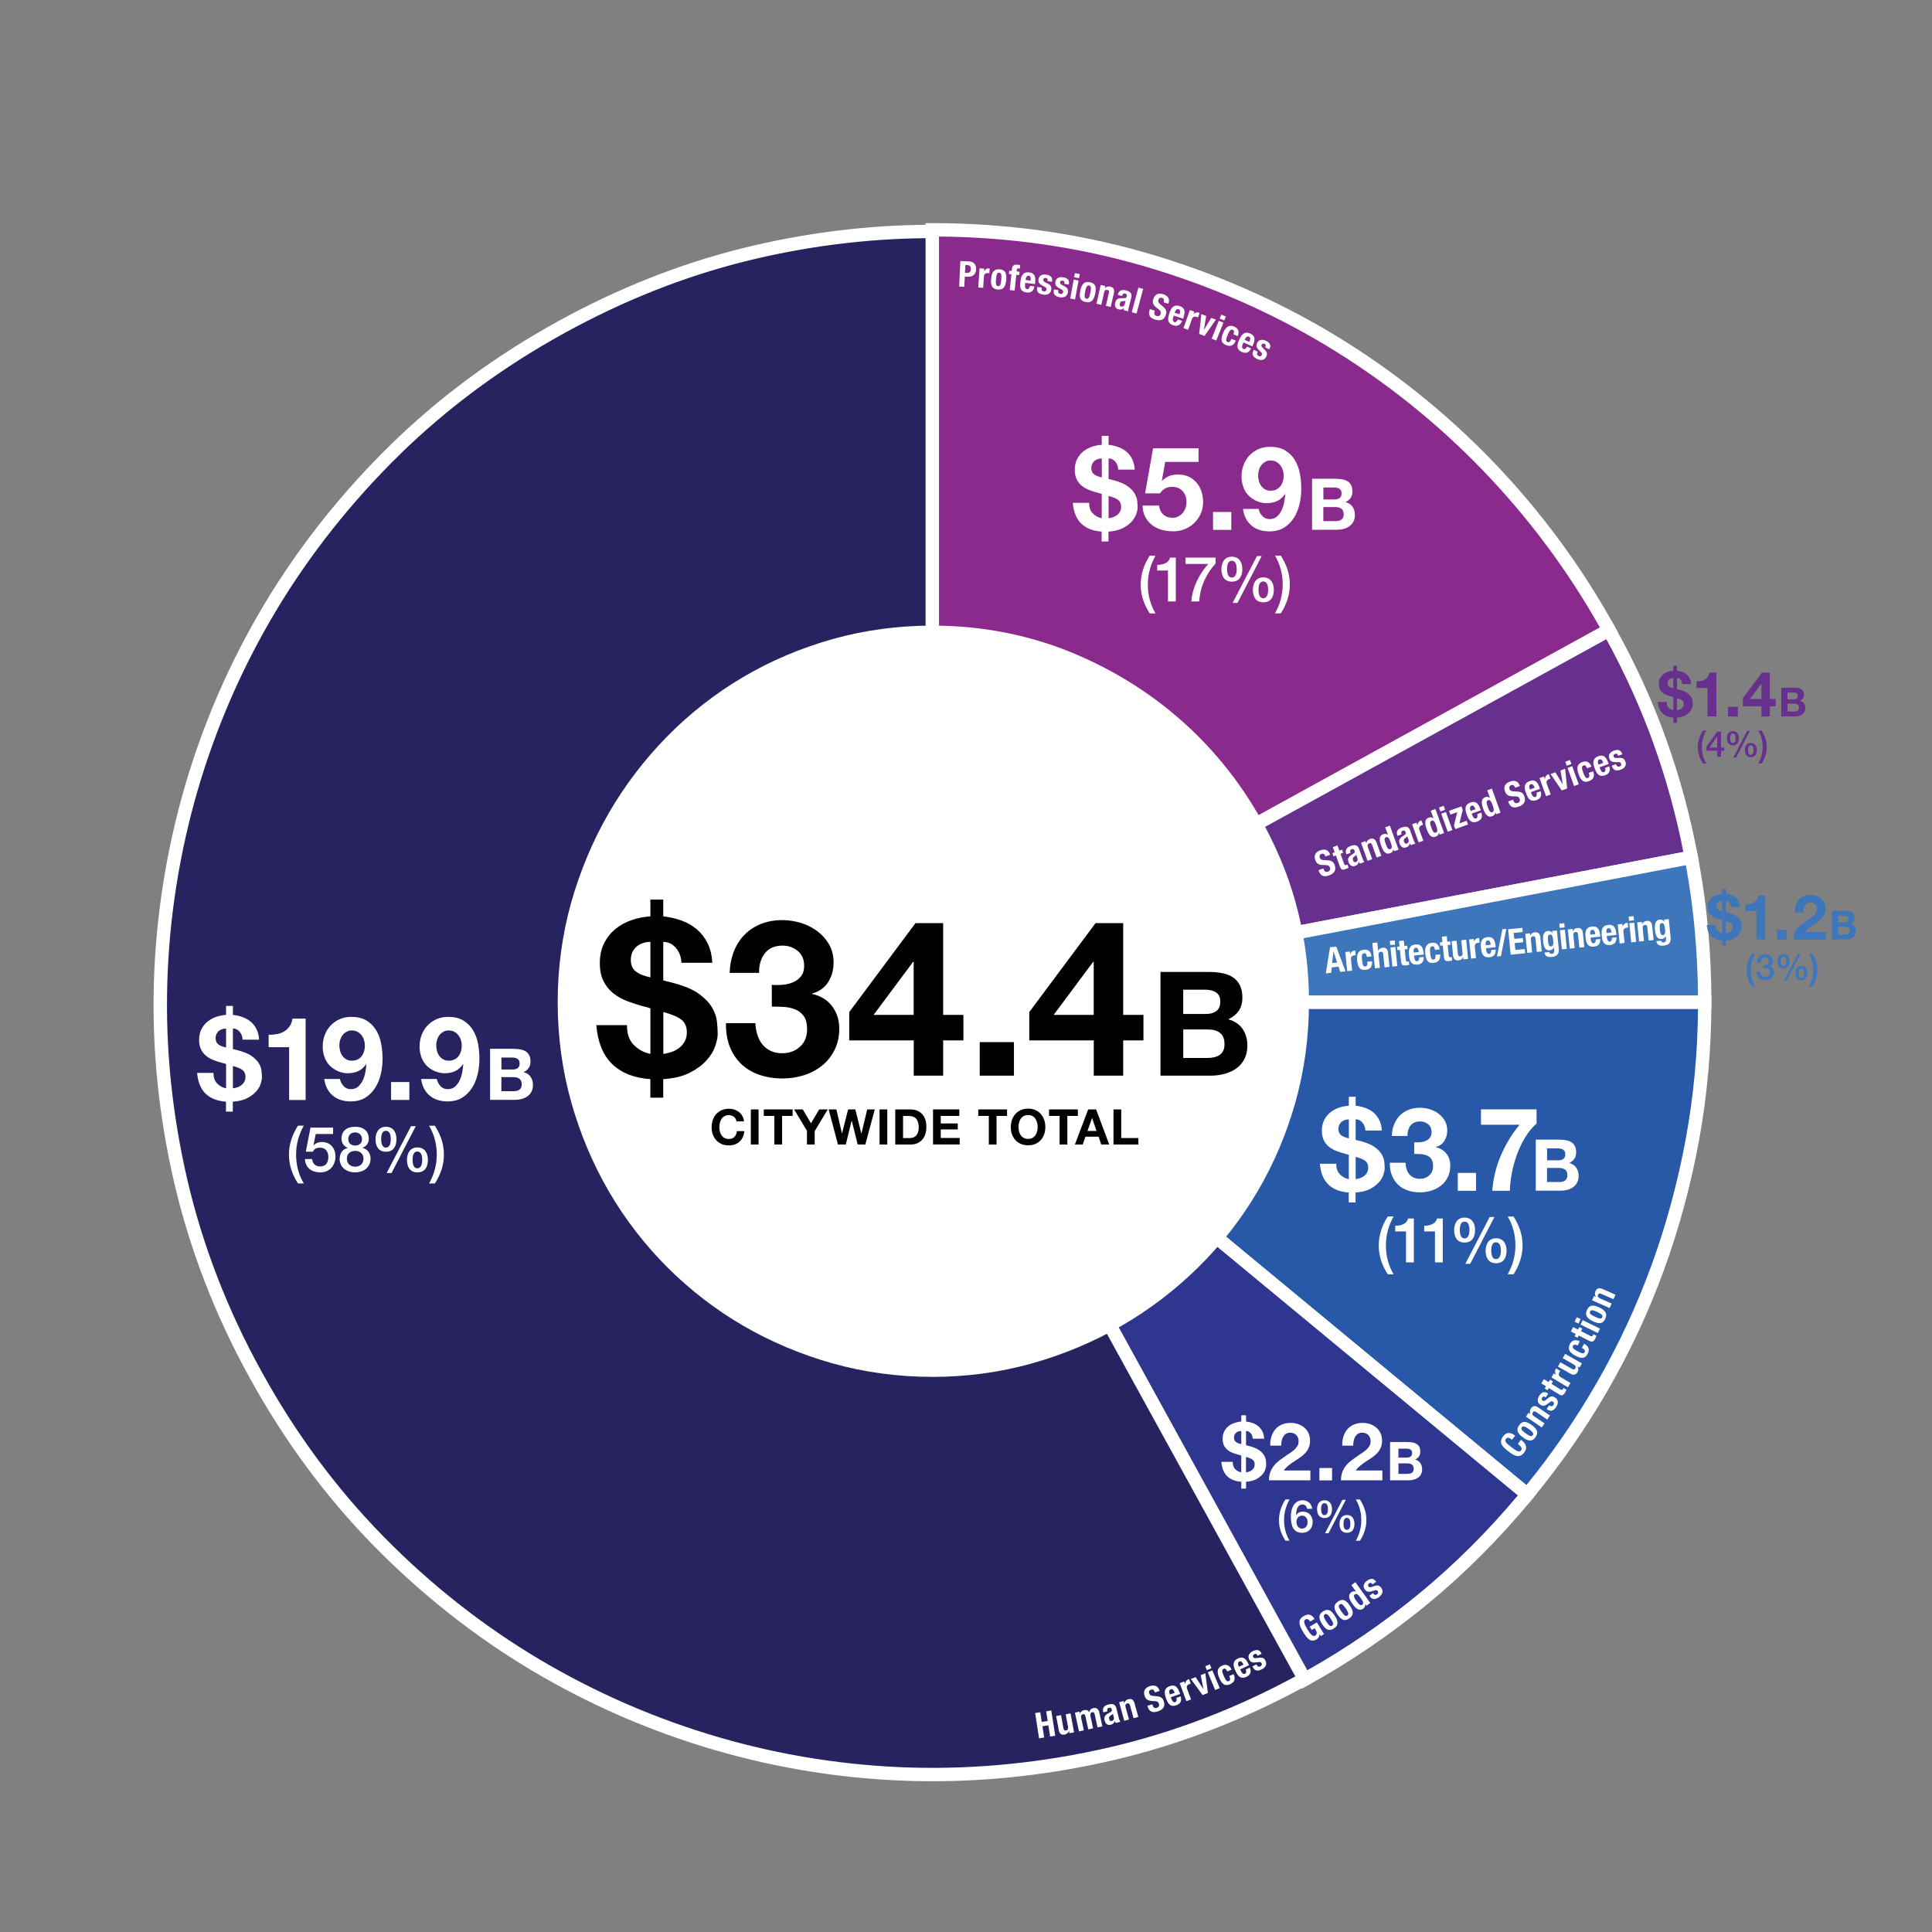 <?xml version="1.0" encoding="UTF-8"?><svg id="Layer_1" xmlns="http://www.w3.org/2000/svg" viewBox="0 0 432 432"><rect x="0" y="0" width="432" height="432" fill="#808080" stroke="none"/><defs><style>.cls-1{fill:#272361;}.cls-2{fill:#2858a8;}.cls-3{fill:#010101;}.cls-4{fill:#fff;}.cls-5{fill:#67308f;}.cls-6{fill:#2e3690;}.cls-7{fill:#8a2a8c;}.cls-8{fill:#3e76bb;}</style></defs><path class="cls-7" d="M208.46,51.39c16.29,0,31.95,2.16,46.99,6.47,15.04,4.31,29.07,10.4,42.09,18.26,13.02,7.86,24.82,17.3,35.38,28.3,10.56,11.01,19.51,23.16,26.85,36.47l-151.32,83.22V51.39Z"/><path class="cls-4" d="M206.96,226.65V49.89h1.5c16.34,0,32.29,2.2,47.41,6.53,15.1,4.33,29.38,10.53,42.46,18.42,13.08,7.9,25.08,17.5,35.69,28.55,10.6,11.05,19.72,23.43,27.08,36.78l.73,1.32-154.86,85.17ZM209.96,52.89v168.69l147.78-81.27c-7.11-12.63-15.82-24.34-25.89-34.84-10.42-10.86-22.22-20.3-35.07-28.06-12.85-7.76-26.89-13.85-41.73-18.11-14.38-4.12-29.54-6.28-45.08-6.41Z"/><path class="cls-5" d="M359.77,140.9c4.6,8.23,8.41,16.57,11.43,25.04,3.02,8.47,5.34,17.06,6.96,25.76l-169.71,32.42,151.32-83.22Z"/><path class="cls-4" d="M199.43,227.37l160.93-88.5.73,1.3c4.62,8.26,8.5,16.76,11.53,25.27,3.04,8.5,5.4,17.25,7.02,26l.27,1.47-180.48,34.47ZM359.18,142.93l-141.71,77.93,158.93-30.36c-1.58-8.1-3.8-16.19-6.62-24.07-2.82-7.9-6.39-15.8-10.61-23.51Z"/><path class="cls-8" d="M378.15,191.7c1.05,5.48,1.81,10.93,2.3,16.33.48,5.4.73,10.77.73,16.09h-172.73l169.71-32.42Z"/><path class="cls-4" d="M382.68,225.62h-174.23l-.28-2.97,171.18-32.7.28,1.47c1.05,5.5,1.83,11.05,2.32,16.48.49,5.42.73,10.88.73,16.22v1.5ZM224.3,222.62h155.38c-.04-4.77-.28-9.63-.71-14.45-.43-4.85-1.11-9.79-2-14.71l-152.66,29.16Z"/><path class="cls-2" d="M381.18,224.12c0,10.4-.91,20.58-2.72,30.54-1.81,9.96-4.42,19.58-7.8,28.85-3.39,9.27-7.54,18.17-12.46,26.67-4.92,8.51-10.48,16.51-16.69,24.01l-133.05-110.07h172.73Z"/><path class="cls-4" d="M341.7,336.3l-1.16-.96-136.27-112.73h178.4v1.5c0,10.44-.92,20.81-2.75,30.81-1.82,10-4.47,19.79-7.87,29.09-3.4,9.32-7.63,18.37-12.57,26.91-4.94,8.54-10.6,16.69-16.84,24.22l-.96,1.15ZM212.62,225.62l128.68,106.46c5.75-7.08,11-14.69,15.6-22.65,4.85-8.39,9.01-17.28,12.35-26.44,3.34-9.15,5.94-18.77,7.74-28.6,1.7-9.34,2.61-19.02,2.69-28.77h-167.06Z"/><path class="cls-6" d="M341.5,334.19c-7.18,8.71-14.94,16.49-23.28,23.34-8.35,6.86-17.2,12.86-26.55,18.02l-83.22-151.44,133.05,110.07Z"/><path class="cls-4" d="M291.08,377.6l-87.73-159.65,140.26,116.04-.95,1.16c-7.21,8.74-15.11,16.67-23.49,23.55-8.38,6.88-17.39,13-26.78,18.18l-1.32.73ZM213.55,230.28l78.71,143.23c8.75-4.93,17.16-10.69,25.01-17.14,7.86-6.46,15.3-13.85,22.12-21.99l-125.84-104.1Z"/><path class="cls-1" d="M125.47,73.16c13.31-7.34,26.93-12.74,40.88-16.21,13.95-3.47,27.98-5.2,42.09-5.2v172.37l83.22,151.32c-13.87,7.66-28.24,13.23-43.12,16.69s-29.73,5-44.57,4.6c-14.84-.4-29.39-2.68-43.67-6.83-14.27-4.15-27.78-10.02-40.52-17.6-12.74-7.58-24.45-16.81-35.14-27.7-10.68-10.89-19.86-23.3-27.52-37.25-7.66-13.87-13.22-28.24-16.69-43.12-3.47-14.88-4.98-29.71-4.54-44.51.44-14.8,2.74-29.31,6.89-43.54,4.15-14.23,10.04-27.7,17.66-40.4,7.62-12.7,16.87-24.39,27.76-35.08,10.89-10.68,23.31-19.86,37.26-27.52Z"/><path class="cls-4" d="M208.54,398.29c-1.54,0-3.07-.02-4.61-.06-14.9-.41-29.71-2.72-44.04-6.89-14.32-4.17-28.07-10.14-40.87-17.75-12.79-7.61-24.71-17.01-35.44-27.94-10.73-10.93-20.07-23.58-27.76-37.58-7.69-13.92-13.35-28.56-16.84-43.5-3.48-14.93-5.02-30.04-4.57-44.9.45-14.85,2.79-29.63,6.95-43.92,4.17-14.3,10.17-28.01,17.81-40.75,7.65-12.75,17.07-24.65,28-35.38,10.93-10.73,23.58-20.07,37.58-27.76h0c13.36-7.37,27.24-12.87,41.25-16.35,14.01-3.48,28.3-5.25,42.46-5.25h1.5v173.48l83.76,152.29-1.31.72c-13.93,7.69-28.56,13.36-43.51,16.84-13.4,3.12-26.95,4.7-40.35,4.7ZM206.95,53.26c-13.42.12-26.95,1.85-40.23,5.15-13.76,3.42-27.39,8.83-40.52,16.07h0c-13.77,7.56-26.19,16.74-36.93,27.27-10.75,10.55-20.01,22.25-27.52,34.78-7.51,12.52-13.4,26-17.51,40.05-4.1,14.05-6.4,28.57-6.83,43.17-.44,14.6,1.08,29.45,4.5,44.13,3.42,14.68,8.99,29.06,16.54,42.74,7.56,13.77,16.74,26.19,27.28,36.93,10.55,10.75,22.27,19.99,34.84,27.46,12.58,7.48,26.09,13.35,40.17,17.45,14.08,4.1,28.65,6.38,43.29,6.78,14.63.39,29.5-1.14,44.19-4.56,14.21-3.31,28.13-8.63,41.42-15.83l-82.68-150.34V53.26Z"/><path class="cls-4" d="M126.2,224.12c0-7.58.99-14.88,2.96-21.89,1.98-7.02,4.74-13.59,8.29-19.72,3.55-6.13,7.82-11.73,12.82-16.81,5-5.08,10.54-9.41,16.63-13,6.09-3.59,12.64-6.37,19.66-8.35,7.02-1.97,14.31-2.96,21.89-2.96,11.37,0,22.08,2.18,32.11,6.53,10.04,4.35,18.81,10.28,26.31,17.78,7.5,7.5,13.43,16.27,17.78,26.31,4.35,10.04,6.53,20.74,6.53,32.11,0,7.58-.99,14.88-2.96,21.89-1.98,7.02-4.76,13.57-8.35,19.66-3.59,6.09-7.92,11.63-13,16.63-5.08,5-10.68,9.27-16.81,12.82-6.13,3.55-12.7,6.31-19.72,8.29-7.02,1.98-14.31,2.96-21.89,2.96s-14.88-.99-21.89-2.96c-7.02-1.97-13.57-4.74-19.66-8.29-6.09-3.55-11.63-7.82-16.63-12.82-5-5-9.27-10.54-12.82-16.63-3.55-6.09-6.31-12.64-8.29-19.66-1.97-7.02-2.96-14.31-2.96-21.89Z"/><path class="cls-4" d="M208.45,307.87c-7.69,0-15.19-1.02-22.3-3.02-7.1-2-13.83-4.84-20-8.43-6.17-3.6-11.87-7.99-16.94-13.06-5.06-5.06-9.46-10.76-13.06-16.94-3.59-6.17-6.43-12.9-8.43-20-2-7.12-3.02-14.62-3.02-22.3s1.02-15.18,3.02-22.3c2-7.1,4.84-13.85,8.43-20.06,3.6-6.21,7.99-11.97,13.05-17.11,5.07-5.15,10.77-9.6,16.94-13.24,6.17-3.64,12.9-6.49,20.01-8.5,7.12-2,14.62-3.02,22.3-3.02,11.52,0,22.53,2.24,32.71,6.66,10.17,4.41,19.17,10.5,26.77,18.1,7.6,7.6,13.69,16.6,18.1,26.77,4.42,10.18,6.66,21.19,6.66,32.71,0,7.68-1.02,15.19-3.02,22.3-2,7.11-4.86,13.84-8.5,20.01-3.63,6.17-8.09,11.87-13.24,16.94-5.15,5.07-10.9,9.46-17.11,13.05-6.21,3.59-12.96,6.43-20.06,8.43-7.11,2-14.61,3.02-22.3,3.02ZM208.45,142.88c-7.4,0-14.63.98-21.49,2.91-6.86,1.93-13.35,4.69-19.3,8.2-5.95,3.51-11.44,7.8-16.32,12.76-4.88,4.96-9.12,10.52-12.59,16.51-3.47,5.99-6.21,12.51-8.14,19.37-1.93,6.85-2.91,14.08-2.91,21.49s.98,14.63,2.91,21.49c1.93,6.86,4.67,13.36,8.14,19.31,3.47,5.95,7.7,11.44,12.59,16.33,4.89,4.89,10.38,9.12,16.33,12.59,5.95,3.47,12.45,6.21,19.31,8.14,6.85,1.93,14.07,2.91,21.49,2.91s14.64-.98,21.49-2.91c6.86-1.93,13.38-4.67,19.37-8.14,5.99-3.47,11.55-7.71,16.51-12.59,4.97-4.89,9.26-10.38,12.76-16.32,3.5-5.94,6.26-12.44,8.2-19.3,1.93-6.85,2.91-14.08,2.91-21.49,0-11.11-2.16-21.71-6.41-31.52-4.26-9.82-10.14-18.52-17.47-25.84-7.33-7.33-16.02-13.21-25.84-17.47-9.8-4.25-20.41-6.41-31.52-6.41Z"/><path class="cls-3" d="M164.5,250.17c-.1-.17-.23-.31-.38-.43-.15-.12-.33-.22-.52-.29-.19-.07-.4-.1-.61-.1-.39,0-.72.08-.99.23-.27.15-.49.35-.66.61-.17.25-.29.54-.37.86-.08.32-.12.66-.12,1s.04.65.12.96c.08.31.2.59.37.84.17.25.39.45.66.6.27.15.6.23.99.23.53,0,.94-.16,1.24-.48.3-.32.48-.75.54-1.28h1.67c-.04.49-.16.93-.34,1.33-.18.4-.43.73-.73,1.01s-.65.49-1.06.64-.85.22-1.33.22c-.6,0-1.14-.1-1.62-.31-.48-.21-.89-.5-1.22-.86-.33-.37-.58-.8-.76-1.29-.18-.5-.26-1.03-.26-1.6s.09-1.13.26-1.63c.18-.5.43-.94.76-1.31s.74-.67,1.22-.88c.48-.21,1.02-.32,1.62-.32.43,0,.84.06,1.23.19.39.12.73.31,1.03.54s.56.53.75.89c.2.35.32.76.37,1.21h-1.67c-.03-.2-.1-.38-.2-.54Z"/><path class="cls-3" d="M169.62,248.07v7.85h-1.73v-7.85h1.73Z"/><path class="cls-3" d="M170.79,249.52v-1.45h6.44v1.45h-2.35v6.4h-1.73v-6.4h-2.35Z"/><path class="cls-3" d="M177.56,248.07h1.94l1.84,3.1,1.83-3.1h1.92l-2.92,4.84v3.01h-1.73v-3.06l-2.88-4.8Z"/><path class="cls-3" d="M191.78,255.92l-1.33-5.35h-.02l-1.31,5.35h-1.75l-2.08-7.85h1.73l1.24,5.35h.02l1.36-5.35h1.62l1.34,5.41h.02l1.29-5.41h1.69l-2.11,7.85h-1.72Z"/><path class="cls-3" d="M198.4,248.07v7.85h-1.73v-7.85h1.73Z"/><path class="cls-3" d="M203.58,248.07c.51,0,.98.08,1.41.24.44.16.81.4,1.13.73.32.32.57.73.75,1.21s.27,1.05.27,1.71c0,.57-.07,1.1-.22,1.58-.15.48-.37.9-.67,1.25-.3.35-.67.63-1.11.83-.44.2-.97.3-1.57.3h-3.39v-7.85h3.39ZM203.46,254.47c.25,0,.49-.04.73-.12.23-.08.44-.21.63-.4.18-.19.33-.43.44-.73.11-.3.17-.67.17-1.1,0-.4-.04-.75-.12-1.07-.08-.32-.2-.59-.38-.82-.18-.23-.41-.4-.7-.52-.29-.12-.65-.18-1.07-.18h-1.23v4.95h1.54Z"/><path class="cls-3" d="M214.5,248.07v1.45h-4.15v1.68h3.81v1.34h-3.81v1.92h4.24v1.45h-5.96v-7.85h5.87Z"/><path class="cls-3" d="M218.74,249.52v-1.45h6.44v1.45h-2.35v6.4h-1.73v-6.4h-2.35Z"/><path class="cls-3" d="M226.28,250.4c.18-.5.43-.94.76-1.31s.74-.67,1.22-.88c.48-.21,1.02-.32,1.62-.32s1.15.11,1.63.32c.48.21.88.51,1.21.88.33.37.58.81.76,1.31.18.5.26,1.05.26,1.63s-.09,1.11-.26,1.6-.43.93-.76,1.29c-.33.37-.73.65-1.21.86-.48.21-1.02.31-1.63.31s-1.14-.1-1.62-.31c-.48-.21-.89-.5-1.22-.86-.33-.37-.58-.8-.76-1.29-.18-.5-.26-1.03-.26-1.6s.09-1.13.26-1.63ZM227.86,252.99c.08.31.2.59.37.84.17.25.39.45.66.6.27.15.6.23.99.23s.72-.08.99-.23c.27-.15.49-.35.66-.6.17-.25.29-.53.37-.84.08-.31.12-.63.12-.96s-.04-.68-.12-1c-.08-.32-.2-.61-.37-.86-.17-.25-.39-.46-.66-.61-.27-.15-.6-.23-.99-.23s-.72.08-.99.23c-.27.15-.49.35-.66.61-.17.25-.29.54-.37.86-.08.32-.12.66-.12,1s.04.65.12.96Z"/><path class="cls-3" d="M234.57,249.52v-1.45h6.44v1.45h-2.35v6.4h-1.73v-6.4h-2.35Z"/><path class="cls-3" d="M245.09,248.07l2.94,7.85h-1.79l-.59-1.75h-2.94l-.62,1.75h-1.74l2.97-7.85h1.77ZM245.19,252.89l-.99-2.88h-.02l-1.02,2.88h2.04Z"/><path class="cls-3" d="M250.71,248.07v6.4h3.83v1.45h-5.56v-7.85h1.73Z"/><path class="cls-3" d="M141.68,233.6c1.01,1.07,2.26,1.75,3.75,2.05v-10.18c-.16-.07-.38-.14-.66-.22-.28-.08-.58-.15-.9-.22-1.2-.33-2.39-.71-3.56-1.15-1.17-.44-2.22-1.02-3.14-1.75-.93-.73-1.67-1.64-2.22-2.73-.55-1.09-.83-2.44-.83-4.07s.32-3.12.95-4.39c.63-1.27,1.47-2.33,2.51-3.19,1.04-.86,2.24-1.53,3.61-2,1.36-.47,2.78-.76,4.24-.85v-3.75h2.88v3.75c1.46.16,2.83.48,4.12.95,1.28.47,2.41,1.12,3.39,1.95.97.83,1.77,1.86,2.39,3.09.62,1.23.97,2.7,1.07,4.39h-6.92c-.03-1.3-.44-2.4-1.22-3.31-.78-.91-1.72-1.36-2.83-1.36v8.62c.39.1.79.2,1.19.29.41.1.84.21,1.29.34,2.4.65,4.25,1.45,5.55,2.41,1.3.96,2.26,1.96,2.87,3,.62,1.04.98,2.08,1.1,3.12.11,1.04.17,1.97.17,2.78,0,.71-.18,1.62-.54,2.7-.36,1.09-1,2.15-1.92,3.19-.93,1.04-2.17,1.97-3.73,2.78-1.56.81-3.56,1.3-5.99,1.46v4.14h-2.88v-4.14c-3.64-.26-6.48-1.38-8.53-3.36-2.05-1.98-3.23-4.89-3.56-8.72h6.87c-.03,1.85.45,3.31,1.46,4.39ZM143.83,210.85c-.52.16-.99.41-1.41.75-.42.34-.75.76-1,1.27-.24.5-.37,1.1-.37,1.78,0,1.07.34,1.9,1.02,2.49s1.8,1.06,3.36,1.41v-7.94c-.55,0-1.09.08-1.61.24ZM150.14,235.23c.63-.21,1.2-.51,1.71-.9.5-.39.92-.87,1.24-1.44.32-.57.49-1.24.49-2.02,0-1.27-.4-2.22-1.19-2.85-.8-.63-2.15-1.21-4.07-1.73v9.35c.58-.06,1.19-.2,1.83-.41Z"/><path class="cls-3" d="M174.94,220.21c.84-.06,1.63-.25,2.36-.56.73-.31,1.33-.75,1.8-1.34.47-.58.71-1.36.71-2.34,0-1.46-.49-2.58-1.46-3.36-.97-.78-2.09-1.17-3.36-1.17-1.75,0-3.08.58-3.97,1.73-.89,1.15-1.32,2.61-1.29,4.36h-6.58c.06-1.75.38-3.35.95-4.8.57-1.44,1.36-2.69,2.39-3.73,1.02-1.04,2.25-1.84,3.68-2.41,1.43-.57,3.02-.85,4.77-.85,1.36,0,2.73.2,4.09.61,1.36.41,2.59,1.02,3.68,1.83,1.09.81,1.97,1.8,2.66,2.97.68,1.17,1.02,2.52,1.02,4.04,0,1.66-.4,3.12-1.19,4.38-.8,1.27-1.99,2.13-3.58,2.58v.1c1.88.42,3.36,1.33,4.43,2.73s1.61,3.07,1.61,5.02c0,1.79-.35,3.38-1.05,4.77-.7,1.4-1.63,2.57-2.8,3.51-1.17.94-2.52,1.66-4.04,2.14-1.53.49-3.12.73-4.77.73-1.92,0-3.66-.28-5.24-.83-1.58-.55-2.92-1.36-4.02-2.41-1.1-1.06-1.96-2.35-2.56-3.87-.6-1.53-.89-3.28-.85-5.26h6.58c.03.91.18,1.78.44,2.61.26.83.63,1.54,1.12,2.14s1.1,1.08,1.83,1.44c.73.36,1.6.54,2.61.54,1.56,0,2.87-.48,3.95-1.44,1.07-.96,1.61-2.26,1.61-3.92,0-1.3-.25-2.29-.76-2.97-.5-.68-1.15-1.18-1.92-1.49-.78-.31-1.63-.49-2.56-.54-.93-.05-1.81-.07-2.65-.07v-4.87c.75.07,1.54.07,2.39,0Z"/><path class="cls-3" d="M189.89,232.63v-6.33l14.81-19.88h6.19v20.51h4.53v5.7h-4.53v7.89h-6.58v-7.89h-14.42ZM204.16,215.09l-8.82,11.84h8.96v-11.84h-.15Z"/><path class="cls-3" d="M226.72,233.02v7.5h-7.65v-7.5h7.65Z"/><path class="cls-3" d="M230.15,232.63v-6.33l14.81-19.88h6.19v20.51h4.53v5.7h-4.53v7.89h-6.58v-7.89h-14.42ZM244.42,215.09l-8.82,11.84h8.96v-11.84h-.15Z"/><path class="cls-3" d="M270.39,217.33c1.1,0,2.11.1,3.02.29.91.19,1.69.51,2.34.96.65.44,1.15,1.03,1.51,1.77s.54,1.65.54,2.73c0,1.17-.27,2.14-.8,2.92s-1.32,1.42-2.35,1.92c1.43.41,2.5,1.13,3.2,2.16.7,1.03,1.06,2.27,1.06,3.72,0,1.17-.23,2.18-.68,3.04-.45.86-1.07,1.55-1.83,2.09-.77.54-1.65.94-2.63,1.2s-2,.39-3.04.39h-11.24v-23.19h10.91ZM269.74,226.72c.91,0,1.66-.22,2.24-.65.58-.43.88-1.14.88-2.11,0-.54-.1-.98-.29-1.33-.19-.35-.45-.62-.78-.81-.33-.19-.7-.33-1.12-.41-.42-.08-.86-.11-1.32-.11h-4.78v5.42h5.17ZM270.03,236.56c.5,0,.97-.05,1.43-.15.46-.1.86-.26,1.2-.49.35-.23.62-.54.83-.93s.31-.89.31-1.49c0-1.19-.34-2.04-1.01-2.55s-1.56-.76-2.66-.76h-5.55v6.37h5.46Z"/><path class="cls-4" d="M48.55,242.26c.54.57,1.2.94,2,1.09v-5.43c-.09-.03-.2-.07-.35-.12-.15-.04-.31-.08-.48-.12-.64-.17-1.27-.38-1.9-.61-.62-.23-1.18-.55-1.68-.94-.49-.39-.89-.88-1.18-1.46-.29-.58-.44-1.3-.44-2.17s.17-1.66.51-2.34c.34-.68.78-1.24,1.34-1.7.55-.46,1.2-.81,1.92-1.07.73-.25,1.48-.4,2.26-.46v-2h1.53v2c.78.09,1.51.26,2.2.51.68.25,1.29.6,1.81,1.04.52.44.94.99,1.27,1.65.33.66.52,1.44.57,2.34h-3.69c-.02-.69-.23-1.28-.65-1.77-.42-.49-.92-.73-1.51-.73v4.6c.21.05.42.1.64.16.22.05.45.11.69.18,1.28.35,2.27.78,2.96,1.29.69.51,1.2,1.04,1.53,1.6.33.55.52,1.11.58,1.66.06.55.09,1.05.09,1.48,0,.38-.1.86-.29,1.44-.19.58-.53,1.15-1.03,1.7s-1.16,1.05-1.99,1.48c-.83.43-1.9.69-3.2.78v2.21h-1.53v-2.21c-1.94-.14-3.46-.74-4.55-1.79-1.09-1.06-1.73-2.61-1.9-4.65h3.67c-.02.99.24,1.77.78,2.34ZM49.69,230.12c-.28.09-.53.22-.75.4-.23.18-.4.41-.53.68-.13.27-.2.58-.2.95,0,.57.18,1.01.55,1.33.36.31.96.56,1.79.75v-4.24c-.3,0-.58.04-.86.13ZM53.06,243.13c.34-.11.64-.27.91-.48.27-.21.49-.46.66-.77.17-.3.26-.66.26-1.08,0-.68-.21-1.18-.64-1.52s-1.15-.65-2.17-.92v4.99c.31-.04.64-.11.98-.22Z"/><path class="cls-4" d="M64.65,245.95v-11.8h-4.58v-2.78c.64.02,1.26-.03,1.86-.14.6-.11,1.13-.31,1.61-.6.48-.29.88-.66,1.21-1.13.33-.47.55-1.05.65-1.74h2.94v18.2h-3.69Z"/><path class="cls-4" d="M76.83,242.86c.43.45.97.68,1.61.68.68,0,1.23-.19,1.66-.58.43-.39.78-.87,1.04-1.43.26-.56.45-1.17.56-1.81.11-.64.19-1.21.22-1.72l-.05-.05c-.5.73-1.09,1.25-1.77,1.56-.68.31-1.46.47-2.34.47-.78,0-1.54-.17-2.29-.51-.75-.34-1.38-.79-1.9-1.37-.49-.55-.84-1.19-1.07-1.9-.23-.71-.34-1.43-.34-2.16,0-.94.15-1.81.46-2.61.3-.81.74-1.51,1.3-2.11.56-.6,1.24-1.07,2.02-1.42.78-.35,1.65-.52,2.6-.52,1.39,0,2.53.27,3.42.82.89.55,1.61,1.27,2.15,2.16.54.89.91,1.9,1.12,3.03s.31,2.26.31,3.41-.13,2.25-.39,3.38c-.26,1.13-.68,2.14-1.25,3.05-.57.91-1.31,1.65-2.21,2.21-.9.56-2,.84-3.3.84-.78,0-1.51-.11-2.18-.32-.68-.22-1.27-.54-1.79-.98-.52-.43-.95-.96-1.27-1.59s-.55-1.33-.65-2.13h3.51c.12.61.4,1.14.83,1.59ZM79.95,236.91c.36-.18.67-.43.91-.74.24-.31.42-.67.55-1.08.12-.41.18-.84.18-1.29,0-.42-.06-.83-.19-1.24-.13-.41-.32-.77-.57-1.09-.25-.32-.56-.58-.92-.77-.36-.19-.78-.29-1.25-.29-.43,0-.82.09-1.17.29-.35.19-.64.44-.88.75-.24.31-.42.67-.55,1.07-.12.4-.18.81-.18,1.22s.06.85.17,1.26c.11.41.28.77.51,1.09.23.32.52.58.87.78.35.2.77.3,1.23.3.5,0,.94-.09,1.3-.27Z"/><path class="cls-4" d="M91.53,241.95v4h-4.08v-4h4.08Z"/><path class="cls-4" d="M98.49,242.86c.43.45.97.68,1.61.68.68,0,1.23-.19,1.66-.58.43-.39.78-.87,1.04-1.43.26-.56.45-1.17.56-1.81.11-.64.19-1.21.22-1.72l-.05-.05c-.5.73-1.09,1.25-1.77,1.56-.68.31-1.46.47-2.34.47-.78,0-1.54-.17-2.29-.51-.75-.34-1.38-.79-1.9-1.37-.49-.55-.84-1.19-1.07-1.9-.23-.71-.34-1.43-.34-2.16,0-.94.15-1.81.46-2.61.3-.81.74-1.51,1.3-2.11.56-.6,1.24-1.07,2.02-1.42.78-.35,1.65-.52,2.6-.52,1.39,0,2.53.27,3.42.82.89.55,1.61,1.27,2.15,2.16.54.89.91,1.9,1.12,3.03s.31,2.26.31,3.41-.13,2.25-.39,3.38c-.26,1.13-.68,2.14-1.25,3.05-.57.91-1.31,1.65-2.21,2.21-.9.56-2,.84-3.3.84-.78,0-1.51-.11-2.18-.32-.68-.22-1.27-.54-1.79-.98-.52-.43-.95-.96-1.27-1.59s-.55-1.33-.65-2.13h3.51c.12.61.4,1.14.83,1.59ZM101.61,236.91c.36-.18.67-.43.91-.74.24-.31.42-.67.55-1.08.12-.41.18-.84.18-1.29,0-.42-.06-.83-.19-1.24-.13-.41-.32-.77-.57-1.09-.25-.32-.56-.58-.92-.77-.36-.19-.78-.29-1.25-.29-.43,0-.82.09-1.17.29-.35.19-.64.44-.88.75-.24.31-.42.67-.55,1.07-.12.4-.18.81-.18,1.22s.06.85.17,1.26c.11.41.28.77.51,1.09.23.32.52.58.87.78.35.2.77.3,1.23.3.5,0,.94-.09,1.3-.27Z"/><path class="cls-4" d="M114.98,234.53c.54,0,1.04.05,1.49.14.45.1.83.25,1.15.47.32.22.57.51.74.87.18.36.26.81.26,1.34,0,.58-.13,1.06-.39,1.44-.26.38-.65.7-1.16.94.7.2,1.23.56,1.58,1.06s.52,1.12.52,1.83c0,.58-.11,1.07-.34,1.5-.22.42-.53.77-.9,1.03-.38.27-.81.46-1.3.59-.49.13-.98.19-1.5.19h-5.54v-11.42h5.38ZM114.66,239.15c.45,0,.82-.11,1.1-.32.29-.21.43-.56.43-1.04,0-.27-.05-.48-.14-.66-.1-.17-.22-.3-.38-.4s-.34-.16-.55-.2c-.21-.04-.42-.06-.65-.06h-2.35v2.67h2.54ZM114.81,244c.25,0,.48-.02.7-.07.22-.05.42-.13.59-.24.17-.11.31-.26.41-.46.1-.19.15-.44.15-.74,0-.59-.17-1-.5-1.26-.33-.25-.77-.38-1.31-.38h-2.74v3.14h2.69Z"/><path class="cls-4" d="M66.63,264.62c-1.12-1.78-2.02-3.78-2.02-6.46,0-2.25.74-4.5,2.02-6.46h1.3c-1.12,2-1.72,4.12-1.72,6.46s.55,4.47,1.72,6.46h-1.3Z"/><path class="cls-4" d="M69.41,252.14h5.07v1.43h-3.88l-.5,2.49.03.03c.43-.48,1.15-.74,1.81-.74,1.95,0,3.07,1.4,3.07,3.28,0,1.57-.98,3.52-3.39,3.52-1.89,0-3.36-1.02-3.43-2.98h1.6c.1,1.05.77,1.65,1.81,1.65,1.36,0,1.82-.97,1.82-2.16,0-1.08-.57-2.04-1.86-2.04-.67,0-1.33.21-1.58.9h-1.6l1.05-5.36Z"/><path class="cls-4" d="M75.96,259.06c0-1.23.7-2.11,1.79-2.39v-.03c-.88-.34-1.39-1.06-1.39-2.02,0-1.67,1.11-2.67,3.05-2.67s3.05,1.01,3.05,2.67c0,.95-.5,1.68-1.39,2.02v.03c1.09.28,1.79,1.16,1.79,2.39,0,1.92-1.47,3.08-3.46,3.08s-3.46-1.16-3.46-3.08ZM81.28,259.06c0-1.08-.8-1.72-1.86-1.72s-1.86.64-1.86,1.72c0,1.15.8,1.82,1.86,1.82s1.86-.67,1.86-1.82ZM77.87,254.71c0,.92.66,1.44,1.54,1.44s1.54-.52,1.54-1.44-.69-1.5-1.54-1.5-1.54.53-1.54,1.5Z"/><path class="cls-4" d="M83.97,254.74c0-1.51.7-2.79,2.34-2.79s2.34,1.27,2.34,2.79-.64,2.79-2.34,2.79-2.34-1.26-2.34-2.79ZM86.29,256.61c.78,0,1.09-.83,1.09-1.88,0-.94-.22-1.88-1.09-1.88s-1.06.94-1.06,1.88c0,1.05.28,1.88,1.06,1.88ZM91.91,251.81h1.06l-5.42,10.48h-1.09l5.45-10.48ZM91,259.36c0-1.51.7-2.79,2.34-2.79s2.34,1.28,2.34,2.79-.64,2.79-2.34,2.79-2.34-1.26-2.34-2.79ZM93.32,261.24c.78,0,1.09-.83,1.09-1.88,0-.94-.22-1.88-1.09-1.88s-1.06.94-1.06,1.88c0,1.05.28,1.88,1.06,1.88Z"/><path class="cls-4" d="M97.24,251.71c1.12,1.79,2.02,3.8,2.02,6.47,0,2.25-.74,4.5-2.02,6.44h-1.3c1.12-1.99,1.72-4.1,1.72-6.44s-.55-4.47-1.72-6.47h1.3Z"/><path class="cls-4" d="M276.16,328.46c.37.4.83.65,1.39.76v-3.76c-.06-.02-.14-.05-.24-.08-.1-.03-.21-.06-.33-.08-.44-.12-.88-.26-1.31-.42-.43-.16-.82-.38-1.16-.65-.34-.27-.62-.61-.82-1.01s-.31-.9-.31-1.5.12-1.15.35-1.62c.23-.47.54-.86.93-1.18.38-.32.83-.56,1.33-.74.5-.17,1.03-.28,1.57-.32v-1.39h1.06v1.39c.54.06,1.05.18,1.52.35s.89.41,1.25.72c.36.31.65.69.88,1.14.23.46.36,1,.4,1.62h-2.56c-.01-.48-.16-.89-.45-1.22s-.64-.5-1.04-.5v3.19c.14.04.29.07.44.11s.31.08.48.13c.89.24,1.57.54,2.05.89.48.35.83.72,1.06,1.11.23.38.36.77.41,1.15.04.38.06.73.06,1.03,0,.26-.07.6-.2,1s-.37.79-.71,1.18c-.34.38-.8.73-1.38,1.03s-1.31.48-2.21.54v1.53h-1.06v-1.53c-1.34-.1-2.39-.51-3.15-1.24-.76-.73-1.19-1.81-1.31-3.22h2.54c-.01.68.17,1.22.54,1.62ZM276.95,320.06c-.19.06-.37.15-.52.28-.16.13-.28.28-.37.47-.09.19-.13.41-.13.66,0,.4.13.7.38.92.25.22.67.39,1.24.52v-2.93c-.2,0-.4.03-.59.09ZM279.28,329.07c.23-.08.44-.19.63-.33.19-.14.34-.32.46-.53.12-.21.18-.46.18-.75,0-.47-.15-.82-.44-1.05-.29-.23-.79-.45-1.5-.64v3.46c.22-.02.44-.08.67-.15Z"/><path class="cls-4" d="M284.28,321.25c.19-.62.48-1.16.86-1.62.38-.46.87-.82,1.45-1.08.58-.26,1.25-.39,2.01-.39.58,0,1.12.09,1.65.27.52.18.98.44,1.38.77.4.34.71.75.95,1.24.23.49.35,1.04.35,1.66s-.1,1.18-.31,1.64c-.2.46-.47.86-.81,1.22-.34.35-.72.67-1.14.96s-.85.57-1.29.85c-.43.28-.85.58-1.26.91s-.77.7-1.08,1.13h5.96v2.2h-9.25c0-.73.1-1.37.32-1.91.21-.54.5-1.02.85-1.45.36-.43.78-.82,1.27-1.18.49-.36,1-.73,1.54-1.1.28-.19.57-.39.88-.58.31-.2.6-.42.85-.66s.47-.51.65-.81.26-.64.26-1.03c0-.61-.18-1.09-.53-1.43-.35-.34-.81-.51-1.36-.51-.37,0-.69.09-.95.26s-.46.4-.62.68-.27.59-.33.94c-.07.34-.1.68-.1,1.02h-2.45c-.02-.72.06-1.39.25-2.01Z"/><path class="cls-4" d="M297.85,328.25v2.77h-2.83v-2.77h2.83Z"/><path class="cls-4" d="M300.38,321.25c.19-.62.48-1.16.86-1.62.38-.46.87-.82,1.45-1.08.58-.26,1.25-.39,2.01-.39.58,0,1.12.09,1.65.27.52.18.98.44,1.38.77.4.34.71.75.95,1.24.23.49.35,1.04.35,1.66s-.1,1.18-.31,1.64c-.2.46-.47.86-.81,1.22-.34.35-.72.67-1.14.96s-.85.57-1.29.85c-.43.28-.85.58-1.26.91s-.77.7-1.08,1.13h5.96v2.2h-9.25c0-.73.1-1.37.32-1.91.21-.54.5-1.02.85-1.45.36-.43.78-.82,1.27-1.18.49-.36,1-.73,1.54-1.1.28-.19.57-.39.88-.58.31-.2.6-.42.85-.66s.47-.51.65-.81.26-.64.26-1.03c0-.61-.18-1.09-.53-1.43-.35-.34-.81-.51-1.36-.51-.37,0-.69.09-.95.26s-.46.4-.62.68-.27.59-.33.94c-.07.34-.1.68-.1,1.02h-2.45c-.02-.72.06-1.39.25-2.01Z"/><path class="cls-4" d="M314.84,322.45c.41,0,.78.04,1.12.11s.62.19.86.35c.24.16.43.38.56.65.13.27.2.61.2,1.01,0,.43-.1.79-.29,1.08s-.49.52-.87.71c.53.15.92.42,1.18.8.26.38.39.84.39,1.37,0,.43-.08.81-.25,1.12-.17.32-.39.57-.68.77-.28.2-.61.35-.97.44-.36.1-.74.14-1.12.14h-4.15v-8.57h4.03ZM314.6,325.92c.34,0,.61-.08.83-.24s.32-.42.32-.78c0-.2-.04-.36-.11-.49s-.17-.23-.29-.3-.26-.12-.41-.15c-.16-.03-.32-.04-.49-.04h-1.76v2h1.91ZM314.71,329.56c.18,0,.36-.02.53-.05.17-.04.32-.1.44-.18s.23-.2.31-.34.11-.33.11-.55c0-.44-.12-.75-.37-.94-.25-.19-.58-.28-.98-.28h-2.05v2.35h2.02Z"/><path class="cls-4" d="M287.42,344.5c-.8-1.27-1.44-2.7-1.44-4.61,0-1.61.53-3.21,1.44-4.61h.93c-.8,1.43-1.23,2.94-1.23,4.61s.39,3.19,1.23,4.61h-.93Z"/><path class="cls-4" d="M292.25,337.37c-.05-.57-.43-.96-1.02-.96-1.24,0-1.38,1.48-1.45,2.4l.02.02c.31-.55.89-.83,1.51-.83,1.39,0,2.21,1.01,2.21,2.35s-.93,2.39-2.33,2.39c-2.06,0-2.55-1.62-2.55-3.66,0-1.67.66-3.62,2.64-3.62,1.11,0,2.05.77,2.11,1.91h-1.14ZM292.38,340.33c0-.75-.41-1.43-1.23-1.43s-1.26.66-1.26,1.43.43,1.46,1.26,1.46,1.23-.71,1.23-1.46Z"/><path class="cls-4" d="M294.5,337.45c0-1.08.5-1.99,1.67-1.99s1.67.91,1.67,1.99-.46,1.99-1.67,1.99-1.67-.9-1.67-1.99ZM296.16,338.79c.56,0,.78-.59.78-1.34,0-.67-.16-1.34-.78-1.34s-.76.67-.76,1.34c0,.75.2,1.34.76,1.34ZM300.17,335.36h.76l-3.87,7.48h-.78l3.89-7.48ZM299.52,340.75c0-1.08.5-1.99,1.67-1.99s1.67.91,1.67,1.99-.46,1.99-1.67,1.99-1.67-.9-1.67-1.99ZM301.17,342.08c.56,0,.78-.59.78-1.34,0-.67-.16-1.34-.78-1.34s-.76.67-.76,1.34c0,.75.2,1.34.76,1.34Z"/><path class="cls-4" d="M304.09,335.29c.8,1.28,1.44,2.71,1.44,4.62,0,1.61-.53,3.21-1.44,4.6h-.93c.8-1.42,1.23-2.93,1.23-4.6s-.39-3.19-1.23-4.62h.93Z"/><path class="cls-4" d="M244.35,114.79c.54.57,1.2.94,2,1.09v-5.43c-.09-.03-.2-.07-.35-.12-.15-.04-.31-.08-.48-.12-.64-.17-1.27-.38-1.9-.61-.62-.23-1.18-.55-1.68-.94s-.89-.88-1.18-1.46c-.29-.58-.44-1.3-.44-2.17s.17-1.66.51-2.34c.34-.68.78-1.24,1.34-1.7.55-.46,1.2-.81,1.92-1.07s1.48-.4,2.26-.46v-2h1.53v2c.78.09,1.51.26,2.2.51.68.25,1.29.6,1.81,1.04s.94.99,1.27,1.65c.33.66.52,1.44.57,2.34h-3.69c-.02-.69-.23-1.28-.65-1.77-.42-.49-.92-.73-1.51-.73v4.6c.21.05.42.1.64.16.22.05.45.11.69.18,1.28.35,2.27.78,2.96,1.29.69.51,1.2,1.04,1.53,1.6.33.56.52,1.11.58,1.66.06.56.09,1.05.09,1.48,0,.38-.09.86-.29,1.44-.19.58-.53,1.15-1.03,1.7-.49.56-1.16,1.05-1.99,1.48-.83.43-1.9.69-3.2.78v2.21h-1.53v-2.21c-1.94-.14-3.46-.74-4.55-1.79-1.09-1.06-1.73-2.61-1.9-4.65h3.67c-.02.99.24,1.77.78,2.34ZM245.5,102.65c-.28.09-.53.22-.75.4-.23.18-.4.41-.53.68-.13.27-.2.58-.2.95,0,.57.18,1.01.55,1.33.36.31.96.56,1.79.75v-4.24c-.3,0-.58.04-.86.13ZM248.86,115.66c.34-.11.64-.27.91-.48.27-.21.49-.46.66-.77s.26-.66.26-1.08c0-.68-.21-1.18-.64-1.52s-1.15-.65-2.17-.92v4.99c.31-.03.64-.11.98-.22Z"/><path class="cls-4" d="M260.53,103.33l-.73,4.13.05.05c.5-.5,1.04-.86,1.61-1.08.57-.22,1.22-.33,1.95-.33.9,0,1.7.17,2.39.49.69.33,1.28.77,1.75,1.33.48.56.84,1.21,1.09,1.96.25.75.38,1.56.38,2.4,0,.94-.18,1.81-.55,2.61-.36.81-.85,1.5-1.47,2.09-.62.59-1.33,1.04-2.15,1.36-.81.32-1.68.47-2.6.46-.88,0-1.73-.12-2.54-.35-.81-.23-1.52-.59-2.15-1.08s-1.12-1.09-1.49-1.81c-.37-.72-.57-1.56-.59-2.51h3.69c.09.83.4,1.5.94,1.99.54.49,1.22.74,2.05.74.49,0,.92-.1,1.31-.3.39-.2.72-.46.99-.78s.48-.69.62-1.12c.15-.42.22-.86.22-1.31s-.07-.91-.21-1.33-.35-.78-.62-1.09-.61-.55-.99-.73c-.38-.17-.82-.26-1.33-.26-.66,0-1.2.12-1.61.35-.42.23-.81.6-1.17,1.1h-3.33l1.79-10.06h10.17v3.04h-7.51Z"/><path class="cls-4" d="M275.32,114.48v4h-4.08v-4h4.08Z"/><path class="cls-4" d="M282.28,115.39c.43.45.97.68,1.61.68.68,0,1.23-.19,1.66-.58s.78-.87,1.04-1.43c.26-.56.45-1.17.56-1.81.11-.64.19-1.21.22-1.72l-.05-.05c-.5.73-1.09,1.25-1.77,1.56-.68.31-1.46.47-2.34.47-.78,0-1.54-.17-2.29-.51-.75-.34-1.38-.79-1.9-1.37-.49-.55-.84-1.19-1.07-1.9-.23-.71-.34-1.43-.34-2.16,0-.94.15-1.81.46-2.61.3-.81.74-1.51,1.3-2.11s1.24-1.07,2.01-1.42c.78-.35,1.65-.52,2.6-.52,1.39,0,2.53.27,3.42.82.89.55,1.61,1.27,2.14,2.16.54.89.91,1.9,1.12,3.03.21,1.13.31,2.26.31,3.41s-.13,2.25-.39,3.38c-.26,1.13-.68,2.15-1.25,3.06-.57.91-1.31,1.65-2.21,2.21s-2,.84-3.3.84c-.78,0-1.51-.11-2.18-.32-.68-.22-1.27-.54-1.79-.98-.52-.43-.95-.96-1.27-1.59s-.55-1.33-.65-2.13h3.51c.12.61.4,1.14.83,1.59ZM285.4,109.45c.36-.18.67-.43.91-.74.24-.31.42-.67.55-1.08s.18-.84.18-1.29c0-.42-.07-.83-.2-1.23s-.32-.77-.57-1.09c-.25-.32-.56-.58-.92-.77s-.78-.29-1.25-.29c-.43,0-.82.1-1.17.29s-.64.44-.88.75c-.24.31-.42.67-.55,1.07-.12.4-.18.81-.18,1.22s.06.85.17,1.26c.11.41.28.77.51,1.09.22.32.52.58.87.78.35.2.77.3,1.23.3.5,0,.94-.09,1.3-.27Z"/><path class="cls-4" d="M298.77,107.06c.54,0,1.04.05,1.49.14.45.1.83.25,1.15.47.32.22.57.51.74.87.18.36.26.81.26,1.34,0,.58-.13,1.06-.39,1.44-.26.38-.65.7-1.16.94.7.2,1.23.56,1.58,1.06.35.51.52,1.12.52,1.83,0,.58-.11,1.07-.34,1.5-.22.42-.53.77-.9,1.03-.38.27-.81.46-1.3.59-.49.13-.98.19-1.5.19h-5.54v-11.42h5.38ZM298.45,111.68c.45,0,.82-.11,1.1-.32.29-.21.43-.56.43-1.04,0-.27-.05-.48-.14-.66-.1-.17-.22-.3-.38-.4-.16-.1-.34-.16-.55-.2-.21-.04-.42-.06-.65-.06h-2.35v2.67h2.54ZM298.6,116.53c.25,0,.48-.02.7-.07.22-.05.42-.13.59-.24.17-.11.31-.26.41-.46.1-.19.15-.44.15-.74,0-.59-.17-1.01-.5-1.26s-.77-.38-1.31-.38h-2.74v3.14h2.69Z"/><path class="cls-4" d="M257.08,137.16c-1.12-1.78-2.02-3.78-2.02-6.46,0-2.25.74-4.5,2.02-6.46h1.3c-1.12,2-1.72,4.12-1.72,6.46s.55,4.47,1.72,6.46h-1.3Z"/><path class="cls-4" d="M258.75,126.3c1.34.01,2.62-.45,2.86-1.62h1.3v9.81h-1.75v-6.92h-2.41v-1.26Z"/><path class="cls-4" d="M265.09,124.68h6.71v1.33c-2.04,2.31-3.4,4.93-3.66,8.47h-1.75c.21-3.1,1.76-6.11,3.78-8.38h-5.08v-1.43Z"/><path class="cls-4" d="M273.11,127.27c0-1.51.7-2.79,2.34-2.79s2.34,1.27,2.34,2.79-.64,2.79-2.34,2.79-2.34-1.26-2.34-2.79ZM275.44,129.15c.79,0,1.09-.83,1.09-1.88,0-.94-.22-1.88-1.09-1.88s-1.06.94-1.06,1.88c0,1.05.28,1.88,1.06,1.88ZM281.06,124.34h1.06l-5.42,10.48h-1.09l5.45-10.48ZM280.15,131.89c0-1.51.7-2.79,2.34-2.79s2.34,1.27,2.34,2.79-.64,2.79-2.34,2.79-2.34-1.26-2.34-2.79ZM282.47,133.77c.78,0,1.09-.83,1.09-1.88,0-.94-.22-1.88-1.09-1.88s-1.06.94-1.06,1.88c0,1.05.28,1.88,1.06,1.88Z"/><path class="cls-4" d="M286.39,124.24c1.12,1.79,2.02,3.8,2.02,6.47,0,2.26-.74,4.5-2.02,6.44h-1.3c1.12-1.99,1.72-4.1,1.72-6.44s-.55-4.47-1.72-6.47h1.3Z"/><path class="cls-4" d="M299.6,262.57c.54.57,1.2.94,2,1.09v-5.43c-.09-.03-.2-.07-.35-.12-.15-.04-.31-.08-.48-.12-.64-.17-1.27-.38-1.9-.61-.62-.23-1.18-.55-1.68-.94-.49-.39-.89-.88-1.18-1.46-.29-.58-.44-1.3-.44-2.17s.17-1.66.51-2.34c.34-.68.78-1.24,1.34-1.7.55-.46,1.2-.81,1.92-1.07.73-.25,1.48-.4,2.26-.46v-2h1.53v2c.78.09,1.51.26,2.2.51.68.25,1.29.6,1.81,1.04.52.44.94.99,1.27,1.65.33.66.52,1.44.57,2.34h-3.69c-.02-.69-.23-1.28-.65-1.77s-.92-.73-1.51-.73v4.6c.21.05.42.1.64.16s.45.11.69.18c1.28.35,2.27.78,2.96,1.29.69.51,1.2,1.04,1.53,1.6.33.56.52,1.11.58,1.66.06.56.09,1.05.09,1.48,0,.38-.1.86-.29,1.44-.19.58-.53,1.15-1.03,1.7-.49.56-1.16,1.05-1.99,1.48s-1.9.69-3.2.78v2.21h-1.53v-2.21c-1.94-.14-3.46-.74-4.55-1.79s-1.73-2.61-1.9-4.65h3.67c-.02.99.24,1.77.78,2.34ZM300.75,250.43c-.28.09-.53.22-.75.4-.23.18-.4.41-.53.68-.13.27-.2.58-.2.95,0,.57.18,1.01.55,1.33.36.31.96.56,1.79.75v-4.24c-.29,0-.58.04-.86.13ZM304.11,263.44c.34-.11.64-.27.91-.48.27-.21.49-.46.66-.77.17-.3.26-.66.26-1.08,0-.68-.21-1.18-.64-1.52s-1.15-.65-2.17-.92v4.99c.31-.03.64-.11.97-.22Z"/><path class="cls-4" d="M317.5,255.42c.45-.04.87-.13,1.26-.3.39-.16.71-.4.96-.71.25-.31.38-.73.38-1.25,0-.78-.26-1.38-.78-1.79-.52-.42-1.12-.62-1.79-.62-.94,0-1.64.31-2.12.92-.48.62-.71,1.39-.69,2.33h-3.51c.03-.94.2-1.79.51-2.56.3-.77.73-1.43,1.27-1.99s1.2-.98,1.96-1.29c.76-.3,1.61-.46,2.55-.46.73,0,1.46.11,2.18.33s1.38.54,1.96.97c.58.43,1.05.96,1.42,1.59.36.62.55,1.34.55,2.16,0,.88-.21,1.66-.64,2.34-.42.68-1.06,1.14-1.91,1.38v.05c1,.23,1.79.71,2.37,1.46s.86,1.64.86,2.68c0,.95-.19,1.8-.56,2.55s-.87,1.37-1.5,1.87-1.34.88-2.16,1.14c-.81.26-1.66.39-2.55.39-1.02,0-1.95-.15-2.79-.44-.84-.29-1.56-.72-2.14-1.29-.59-.56-1.04-1.25-1.37-2.07-.32-.81-.47-1.75-.46-2.81h3.51c.02.49.1.95.23,1.39.14.44.34.82.6,1.14.26.32.58.58.98.77.39.19.85.29,1.39.29.83,0,1.53-.25,2.11-.77.57-.51.86-1.21.86-2.09,0-.69-.13-1.22-.4-1.59s-.61-.63-1.03-.79-.87-.26-1.37-.29-.97-.04-1.42-.04v-2.6c.4.03.82.03,1.27,0Z"/><path class="cls-4" d="M330.04,262.26v4h-4.08v-4h4.08Z"/><path class="cls-4" d="M341.04,254.3c-.74,1.21-1.35,2.5-1.85,3.87s-.88,2.76-1.14,4.16c-.27,1.4-.41,2.71-.43,3.93h-3.95c.21-2.72.84-5.34,1.91-7.85,1.07-2.51,2.47-4.82,4.2-6.92h-8.63v-3.43h12.43v3.17c-.95.83-1.8,1.86-2.54,3.07Z"/><path class="cls-4" d="M348.79,254.84c.54,0,1.04.05,1.49.14.45.1.83.25,1.15.47.32.22.57.51.74.87.18.36.26.81.26,1.34,0,.58-.13,1.06-.39,1.44-.26.38-.65.7-1.16.94.7.2,1.23.56,1.58,1.06.35.51.52,1.12.52,1.83,0,.58-.11,1.08-.34,1.5-.22.42-.53.77-.9,1.03-.38.27-.81.46-1.3.59-.49.13-.98.19-1.5.19h-5.54v-11.42h5.38ZM348.47,259.46c.45,0,.82-.11,1.1-.32.29-.21.43-.56.43-1.04,0-.27-.05-.49-.14-.66-.1-.17-.22-.3-.38-.4-.16-.1-.34-.16-.55-.2s-.42-.06-.65-.06h-2.35v2.67h2.54ZM348.62,264.31c.25,0,.48-.02.7-.07.22-.05.42-.13.59-.24.17-.11.31-.26.41-.46.1-.19.15-.44.15-.74,0-.59-.17-1.01-.5-1.26-.33-.25-.77-.38-1.31-.38h-2.74v3.14h2.69Z"/><path class="cls-4" d="M310.31,284.93c-1.12-1.78-2.02-3.78-2.02-6.46,0-2.25.74-4.5,2.02-6.46h1.3c-1.12,2-1.72,4.12-1.72,6.46s.55,4.47,1.72,6.46h-1.3Z"/><path class="cls-4" d="M311.98,274.08c1.34.01,2.62-.45,2.86-1.62h1.3v9.81h-1.75v-6.92h-2.41v-1.26Z"/><path class="cls-4" d="M318.45,274.08c1.34.01,2.62-.45,2.86-1.62h1.3v9.81h-1.75v-6.92h-2.41v-1.26Z"/><path class="cls-4" d="M325.15,275.05c0-1.51.7-2.79,2.34-2.79s2.34,1.28,2.34,2.79-.64,2.79-2.34,2.79-2.34-1.26-2.34-2.79ZM327.48,276.92c.79,0,1.09-.83,1.09-1.88,0-.94-.22-1.88-1.09-1.88s-1.06.94-1.06,1.88c0,1.05.28,1.88,1.06,1.88ZM333.1,272.12h1.06l-5.42,10.48h-1.09l5.45-10.48ZM332.19,279.67c0-1.51.7-2.79,2.34-2.79s2.34,1.27,2.34,2.79-.64,2.79-2.34,2.79-2.34-1.26-2.34-2.79ZM334.51,281.54c.78,0,1.09-.83,1.09-1.88,0-.94-.22-1.88-1.09-1.88s-1.06.94-1.06,1.88c0,1.05.28,1.88,1.06,1.88Z"/><path class="cls-4" d="M338.43,272.02c1.12,1.79,2.02,3.8,2.02,6.47,0,2.26-.74,4.5-2.02,6.44h-1.3c1.12-1.99,1.72-4.1,1.72-6.44s-.55-4.47-1.72-6.47h1.3Z"/><path class="cls-8" d="M384.01,208.08c.29.31.65.5,1.08.59v-2.93s-.11-.04-.19-.06c-.08-.02-.17-.04-.26-.06-.35-.09-.69-.2-1.02-.33-.34-.13-.64-.29-.9-.5-.27-.21-.48-.47-.64-.78-.16-.31-.24-.7-.24-1.17s.09-.9.27-1.26c.18-.36.42-.67.72-.92.3-.25.64-.44,1.04-.57.39-.14.8-.22,1.22-.25v-1.08h.83v1.08c.42.05.81.14,1.18.27.37.14.69.32.97.56.28.24.51.53.69.89.18.35.28.77.31,1.26h-1.99c0-.37-.13-.69-.35-.95-.22-.26-.5-.39-.81-.39v2.48c.11.03.23.06.34.08.12.03.24.06.37.1.69.19,1.22.42,1.6.69.37.28.65.56.83.86.18.3.28.6.32.9.03.3.05.56.05.8,0,.21-.05.46-.15.78-.1.31-.29.62-.55.92-.27.3-.62.56-1.07.8-.45.23-1.02.37-1.72.42v1.19h-.83v-1.19c-1.04-.07-1.86-.4-2.45-.97-.59-.57-.93-1.4-1.02-2.51h1.97c0,.53.13.95.42,1.26ZM384.62,201.54c-.15.05-.28.12-.41.22-.12.1-.22.22-.29.36-.07.14-.11.31-.11.51,0,.31.1.55.29.71.2.17.52.3.97.41v-2.28c-.16,0-.31.02-.46.07ZM386.44,208.55c.18-.06.34-.15.49-.26.14-.11.26-.25.36-.41s.14-.36.14-.58c0-.36-.11-.64-.34-.82-.23-.18-.62-.35-1.17-.5v2.69c.17-.02.34-.06.53-.12Z"/><path class="cls-8" d="M392.73,210.07v-6.36h-2.46v-1.5c.34,0,.68-.02,1-.08.32-.06.61-.17.87-.32.26-.15.47-.36.65-.61.18-.25.29-.56.35-.94h1.58v9.8h-1.99Z"/><path class="cls-8" d="M399.52,207.92v2.16h-2.2v-2.16h2.2Z"/><path class="cls-8" d="M401.5,202.48c.15-.48.37-.9.67-1.26s.67-.64,1.13-.84c.45-.2.97-.3,1.56-.3.45,0,.88.07,1.28.21.41.14.76.34,1.07.6.31.26.55.58.74.97.18.38.27.81.27,1.29s-.08.92-.24,1.27c-.16.35-.37.67-.63.94-.26.28-.56.52-.89.75s-.67.45-1,.67-.66.46-.98.71-.6.55-.84.88h4.63v1.71h-7.2c0-.57.08-1.06.25-1.48s.38-.8.67-1.13c.28-.33.61-.64.99-.92.38-.28.78-.56,1.2-.85.21-.15.44-.3.69-.46.24-.15.46-.32.67-.51.2-.19.37-.4.5-.63.13-.23.2-.5.2-.8,0-.48-.14-.85-.41-1.11-.28-.27-.63-.4-1.06-.4-.29,0-.53.07-.73.2-.2.14-.36.31-.48.53-.12.22-.21.46-.26.73-.05.27-.08.53-.08.79h-1.9c-.02-.56.05-1.08.2-1.56Z"/><path class="cls-8" d="M412.63,203.65c.31,0,.59.03.84.08.25.05.47.14.65.27s.32.29.42.49c.1.2.15.46.15.76,0,.32-.07.59-.22.81-.15.22-.36.39-.65.53.4.11.69.31.89.6.19.29.29.63.29,1.03,0,.32-.06.6-.19.84-.13.24-.3.43-.51.58s-.46.26-.73.33c-.27.07-.55.11-.84.11h-3.11v-6.43h3.02ZM412.46,206.25c.25,0,.46-.06.62-.18s.24-.31.24-.58c0-.15-.03-.27-.08-.37-.05-.1-.13-.17-.22-.23-.09-.05-.19-.09-.31-.11s-.24-.03-.36-.03h-1.32v1.5h1.43ZM412.54,208.97c.14,0,.27-.01.4-.04.13-.03.24-.07.33-.13.1-.06.17-.15.23-.26.06-.11.08-.25.08-.41,0-.33-.09-.57-.28-.71-.19-.14-.43-.21-.74-.21h-1.54v1.76h1.51Z"/><path class="cls-8" d="M391.72,220.6c-.64-1.02-1.15-2.16-1.15-3.69,0-1.29.42-2.57,1.15-3.69h.74c-.64,1.14-.98,2.35-.98,3.69s.31,2.55.98,3.69h-.74Z"/><path class="cls-8" d="M394.3,215.79c.61.02,1.24-.19,1.24-.88,0-.47-.37-.79-.87-.79-.63,0-.94.57-.93,1.14h-.91c.05-1.09.73-1.9,1.86-1.9.87,0,1.77.5,1.77,1.5,0,.56-.26,1.01-.79,1.2v.02c.63.13,1.01.68,1.01,1.4,0,1.05-.91,1.71-1.98,1.71-1.29,0-1.94-.78-1.97-1.95h.91c-.02.68.34,1.19,1.06,1.19.61,0,1.07-.36,1.07-1,0-.87-.74-.98-1.46-.95v-.68Z"/><path class="cls-8" d="M397.47,214.95c0-.86.4-1.59,1.34-1.59s1.33.73,1.33,1.59-.37,1.59-1.33,1.59-1.34-.72-1.34-1.59ZM398.79,216.02c.45,0,.62-.47.62-1.07,0-.54-.13-1.07-.62-1.07s-.61.54-.61,1.07c0,.6.16,1.07.61,1.07ZM402,213.28h.61l-3.09,5.98h-.62l3.11-5.98ZM401.48,217.59c0-.86.4-1.59,1.33-1.59s1.33.73,1.33,1.59-.37,1.59-1.33,1.59-1.33-.72-1.33-1.59ZM402.81,218.66c.45,0,.62-.47.62-1.07,0-.54-.13-1.07-.62-1.07s-.61.54-.61,1.07c0,.6.16,1.07.61,1.07Z"/><path class="cls-8" d="M405.22,213.23c.64,1.02,1.15,2.17,1.15,3.69,0,1.29-.42,2.57-1.15,3.68h-.74c.64-1.14.98-2.34.98-3.68s-.31-2.55-.98-3.69h.74Z"/><path class="cls-5" d="M373.08,158.21c.29.31.65.5,1.08.59v-2.93s-.11-.04-.19-.06c-.08-.02-.17-.04-.26-.06-.35-.09-.69-.2-1.02-.33-.34-.13-.64-.29-.9-.5s-.48-.47-.64-.78c-.16-.31-.24-.7-.24-1.17s.09-.9.27-1.26c.18-.36.42-.67.72-.92.3-.25.64-.44,1.04-.57.39-.14.8-.22,1.22-.25v-1.08h.83v1.08c.42.05.81.14,1.18.27.37.14.69.32.97.56.28.24.51.53.69.89.18.35.28.77.31,1.26h-1.99c0-.37-.13-.69-.35-.95-.22-.26-.5-.39-.81-.39v2.48c.11.03.23.06.34.08.12.03.24.06.37.1.69.19,1.22.42,1.6.69.37.28.65.56.82.86.18.3.28.6.32.9.03.3.05.56.05.8,0,.21-.05.46-.15.78-.1.31-.29.62-.55.92-.27.3-.62.56-1.07.8-.45.23-1.02.37-1.72.42v1.19h-.83v-1.19c-1.04-.07-1.86-.4-2.45-.97-.59-.57-.93-1.4-1.02-2.51h1.97c0,.53.13.95.42,1.26ZM373.69,151.67c-.15.05-.28.12-.41.22-.12.1-.22.22-.29.36-.07.14-.11.31-.11.51,0,.31.1.55.29.71.2.17.52.3.97.41v-2.28c-.16,0-.31.02-.46.07ZM375.51,158.68c.18-.06.34-.15.49-.26.14-.11.26-.25.36-.41s.14-.36.14-.58c0-.36-.12-.64-.34-.82-.23-.18-.62-.35-1.17-.5v2.69c.17-.02.34-.06.53-.12Z"/><path class="cls-5" d="M381.8,160.2v-6.36h-2.46v-1.5c.34,0,.68-.02,1-.08.32-.06.61-.17.87-.32.26-.15.47-.36.65-.61s.29-.56.35-.94h1.58v9.8h-1.99Z"/><path class="cls-5" d="M388.59,158.04v2.16h-2.2v-2.16h2.2Z"/><path class="cls-5" d="M389.71,157.93v-1.82l4.26-5.71h1.78v5.89h1.3v1.64h-1.3v2.27h-1.89v-2.27h-4.14ZM393.82,152.89l-2.54,3.4h2.58v-3.4h-.04Z"/><path class="cls-5" d="M401.3,153.77c.31,0,.59.03.84.08.25.05.47.14.65.27s.32.29.42.49c.1.2.15.46.15.76,0,.32-.07.59-.22.81-.15.22-.37.39-.65.53.39.11.69.31.89.6.19.29.29.63.29,1.03,0,.32-.06.6-.19.84-.13.24-.3.43-.51.58s-.46.26-.73.33c-.27.07-.55.11-.84.11h-3.11v-6.43h3.02ZM401.12,156.37c.25,0,.46-.06.62-.18s.24-.31.24-.58c0-.15-.03-.27-.08-.37-.05-.1-.13-.17-.22-.23-.09-.05-.19-.09-.31-.11s-.24-.03-.36-.03h-1.32v1.5h1.43ZM401.21,159.1c.14,0,.27-.01.4-.04.13-.03.24-.07.33-.13.1-.06.17-.15.23-.26.06-.11.09-.25.09-.41,0-.33-.09-.57-.28-.71s-.43-.21-.74-.21h-1.54v1.76h1.51Z"/><path class="cls-5" d="M380.78,170.73c-.64-1.02-1.15-2.16-1.15-3.69,0-1.29.42-2.57,1.15-3.69h.74c-.64,1.14-.98,2.35-.98,3.69s.31,2.55.98,3.69h-.74Z"/><path class="cls-5" d="M385.54,167.87h-.72v1.33h-.86v-1.33h-2.4v-.9l2.4-3.37h.86v3.55h.72v.72ZM382.26,167.15h1.7v-2.46h-.02l-1.68,2.46Z"/><path class="cls-5" d="M386.15,165.08c0-.86.4-1.59,1.34-1.59s1.33.73,1.33,1.59-.37,1.59-1.33,1.59-1.34-.72-1.34-1.59ZM387.47,166.15c.45,0,.62-.47.62-1.07,0-.54-.13-1.07-.62-1.07s-.61.54-.61,1.07c0,.6.16,1.07.61,1.07ZM390.68,163.41h.61l-3.09,5.98h-.62l3.11-5.98ZM390.16,167.72c0-.86.4-1.59,1.34-1.59s1.33.73,1.33,1.59-.37,1.59-1.33,1.59-1.34-.72-1.34-1.59ZM391.49,168.79c.45,0,.62-.47.62-1.07,0-.54-.13-1.07-.62-1.07s-.61.54-.61,1.07c0,.6.16,1.07.61,1.07Z"/><path class="cls-5" d="M393.9,163.35c.64,1.02,1.15,2.17,1.15,3.69,0,1.29-.42,2.57-1.15,3.68h-.74c.64-1.14.98-2.34.98-3.68s-.31-2.55-.98-3.69h.74Z"/><path class="cls-4" d="M214.74,58.36l2.02.1c1.17.06,1.53.93,1.49,1.79-.06,1.18-.81,1.68-1.9,1.63l-.62-.03-.11,2.28-1.15-.06.27-5.71ZM215.77,61l.51.02c.46.02.78-.24.81-.82.03-.56-.18-.89-.76-.92l-.48-.02-.08,1.73Z"/><path class="cls-4" d="M219.02,60l1.05.07-.04.57h.02c.25-.4.58-.65,1.04-.62.06,0,.14.02.2.03l-.07,1.05c-.11-.02-.23-.03-.34-.04-.38-.03-.83.15-.87.72l-.17,2.58-1.1-.07.29-4.29Z"/><path class="cls-4" d="M223.5,60.22c1.32.09,1.62.91,1.49,2.4-.13,1.47-.62,2.22-1.88,2.11-1.32-.09-1.62-.91-1.49-2.4.13-1.47.62-2.22,1.88-2.11ZM223.17,63.98c.45.04.63-.39.72-1.45.09-1.07-.01-1.52-.46-1.56-.54-.05-.64.58-.72,1.45-.08.88-.08,1.51.46,1.56Z"/><path class="cls-4" d="M226.15,61.33l-.56-.06.08-.75.56.06.05-.48c.08-.77.54-.98,1.25-.91.2.02.39.05.59.08l-.08.78c-.07-.02-.14-.02-.21-.03-.31-.03-.43.05-.46.3l-.04.37.64.07-.08.75-.64-.07-.37,3.53-1.1-.11.37-3.53Z"/><path class="cls-4" d="M229.25,63.25l-.04.34c-.06.5.01,1.01.42,1.06.37.04.55-.21.68-.73l.98.12c-.16.99-.71,1.48-1.74,1.36-1.59-.2-1.5-1.42-1.37-2.49.14-1.14.49-2.18,1.97-2,1.28.16,1.46,1.05,1.3,2.36l-.03.25-2.17-.27ZM230.45,62.74c.06-.65.02-1.03-.43-1.08-.44-.05-.62.38-.67.78l-.02.17,1.12.14Z"/><path class="cls-4" d="M232.92,64.31l-.02.14c-.05.37.11.65.48.7.33.05.58-.09.63-.43.04-.28-.12-.43-.33-.54l-.73-.39c-.57-.3-.83-.72-.74-1.32.1-.7.63-1.22,1.75-1.06.99.14,1.39.65,1.28,1.42l-.02.17-.98-.14c.06-.43-.03-.66-.39-.71-.28-.04-.54.08-.58.38-.03.21.06.4.4.57l.62.32c.66.33.86.71.77,1.36-.13.9-.86,1.24-1.78,1.11-1.23-.18-1.49-.77-1.37-1.58l.02-.15.98.14Z"/><path class="cls-4" d="M236.64,64.87l-.02.14c-.06.37.09.65.47.71.33.06.58-.07.64-.41.05-.28-.11-.43-.31-.55l-.72-.4c-.56-.31-.81-.73-.71-1.33.12-.7.65-1.2,1.77-1.02.99.16,1.38.68,1.25,1.45l-.03.17-.98-.16c.07-.43-.02-.66-.38-.72-.28-.05-.54.07-.59.37-.03.21.05.4.39.58l.62.33c.65.34.84.73.74,1.37-.15.89-.88,1.22-1.8,1.07-1.22-.2-1.47-.8-1.34-1.61l.02-.15.98.16Z"/><path class="cls-4" d="M240.08,62.52l1.09.2-.78,4.24-1.09-.2.78-4.24ZM240.35,61.07l1.09.2-.17.93-1.09-.2.17-.93Z"/><path class="cls-4" d="M243.68,63.1c1.31.24,1.51,1.09,1.21,2.56-.29,1.44-.87,2.13-2.11,1.88-1.31-.24-1.51-1.09-1.21-2.56.29-1.44.87-2.13,2.11-1.88ZM242.93,66.8c.44.09.67-.31.88-1.36.21-1.05.16-1.51-.28-1.6-.53-.11-.71.5-.88,1.37-.17.86-.25,1.49.28,1.6Z"/><path class="cls-4" d="M246.12,63.72l1.03.23-.11.49h.02c.32-.36.75-.46,1.21-.35.67.15.98.61.8,1.44l-.71,3.11-1.08-.24.66-2.89c.1-.42,0-.62-.33-.69-.37-.08-.62.1-.73.56l-.63,2.78-1.08-.24.95-4.19Z"/><path class="cls-4" d="M249.93,65.95l.03-.1c.24-.96.98-1.12,1.79-.92,1.27.32,1.38.91,1.19,1.66l-.55,2.19c-.1.39-.12.57-.07.84l-1.02-.26c-.04-.15-.03-.32-.02-.47h-.01c-.36.37-.69.4-1.2.27-.74-.19-.85-.89-.71-1.45.2-.78.6-1.02,1.38-1.04h.65c.34-.02.48-.11.55-.39.08-.32,0-.55-.37-.64-.33-.08-.55.09-.63.42l-.03.12-.96-.24ZM251.68,67.25c-.17.07-.37.1-.51.09-.46-.02-.68.15-.77.52-.08.32-.03.61.26.68.29.07.71-.02.82-.48l.21-.82Z"/><path class="cls-4" d="M254.55,64.31l1.07.29-1.49,5.51-1.07-.29,1.49-5.51Z"/><path class="cls-4" d="M258.23,69.44l-.05.16c-.16.51-.11.89.47,1.06.34.1.72-.01.86-.47.15-.5-.04-.76-.7-1.23-.88-.64-1.21-1.18-.93-2.09.33-1.06,1.14-1.41,2.18-1.09.98.3,1.56.94,1.24,1.99l-.05.15-1.06-.32c.16-.51.07-.87-.35-.99-.5-.15-.72.12-.82.44-.1.34-.07.57.34.92l.74.63c.72.61.8,1.1.6,1.77-.35,1.16-1.22,1.46-2.41,1.1-1.25-.38-1.56-1.11-1.25-2.12l.07-.22,1.1.34Z"/><path class="cls-4" d="M262.47,70.56l-.11.33c-.16.48-.19.99.2,1.12.35.12.58-.1.81-.58l.94.31c-.35.94-.99,1.32-1.97.99-1.52-.5-1.19-1.69-.86-2.71.36-1.09.91-2.04,2.33-1.57,1.22.41,1.22,1.32.81,2.57l-.08.24-2.08-.69ZM263.74,70.29c.18-.63.22-1.01-.21-1.15-.42-.14-.68.25-.81.63l-.05.16,1.07.35Z"/><path class="cls-4" d="M266.06,69.33l1,.35-.19.54h.02c.35-.31.73-.46,1.16-.31.06.02.12.05.18.08l-.35.99c-.1-.04-.21-.09-.32-.13-.36-.13-.84-.08-1.03.46l-.86,2.43-1.04-.37,1.44-4.06Z"/><path class="cls-4" d="M270.85,71.08l1.03.39-2.54,3.64-1.2-.45.49-4.42,1.08.41-.52,3.1h.01s1.64-2.67,1.64-2.67Z"/><path class="cls-4" d="M272.53,71.73l1.03.41-1.6,4-1.03-.41,1.6-4ZM273.08,70.36l1.03.41-.35.88-1.03-.41.35-.88Z"/><path class="cls-4" d="M275.79,74.75c.16-.38.26-.83-.12-.99-.5-.21-.77.2-1.15,1.11-.41.98-.49,1.42-.04,1.61.34.14.61-.08.88-.72l.97.41c-.44,1.04-1.12,1.44-2.19.99-1.02-.43-1.31-1.13-.64-2.72.68-1.63,1.55-1.8,2.48-1.41.94.39,1.17,1.19.78,2.13l-.97-.41Z"/><path class="cls-4" d="M278.05,76.57l-.14.31c-.21.46-.29.97.08,1.13.34.15.59-.04.86-.5l.9.41c-.45.9-1.11,1.21-2.06.78-1.46-.66-1.01-1.81-.57-2.78.47-1.05,1.12-1.94,2.47-1.33,1.17.53,1.08,1.43.54,2.64l-.1.23-1.99-.9ZM279.35,76.44c.25-.61.32-.98-.09-1.16-.4-.18-.71.18-.87.55l-.07.15,1.03.46Z"/><path class="cls-4" d="M281.22,78.66l-.06.13c-.16.34-.09.65.25.81.3.15.58.09.73-.22.12-.25,0-.45-.15-.61l-.58-.59c-.46-.46-.58-.93-.31-1.48.31-.64.96-.98,1.99-.49.9.43,1.13,1.04.8,1.74l-.08.16-.89-.43c.19-.39.16-.64-.16-.79-.25-.12-.54-.08-.67.19-.09.19-.06.4.22.66l.5.49c.53.51.61.94.33,1.52-.39.82-1.19.93-2.03.53-1.12-.53-1.19-1.17-.84-1.92l.07-.14.9.43Z"/><path class="cls-4" d="M231.46,383.04l1.14-.18.34,2.16,1.33-.21-.34-2.16,1.14-.18.88,5.65-1.14.18-.39-2.51-1.33.21.39,2.51-1.14.18-.88-5.65Z"/><path class="cls-4" d="M239.03,387.05h-.02c-.15.46-.51.72-.97.81-.68.12-1.15-.17-1.3-1.01l-.58-3.14,1.09-.2.54,2.92c.08.43.25.57.57.51.37-.07.53-.33.45-.81l-.52-2.81,1.09-.2.78,4.24-1.04.19-.09-.5Z"/><path class="cls-4" d="M240.35,382.95l1.03-.23.09.43h.02c.19-.45.49-.68.95-.77.49-.11.91.06,1.12.46h.02c.07-.49.41-.8.92-.91.71-.15,1.15.22,1.32,1.03l.67,3.06-1.08.23-.64-2.94c-.08-.35-.24-.52-.54-.46-.34.08-.51.36-.41.84l.6,2.77-1.08.24-.64-2.94c-.08-.35-.24-.52-.54-.46-.34.08-.51.36-.41.84l.6,2.77-1.08.24-.92-4.21Z"/><path class="cls-4" d="M246.7,382.89l-.03-.1c-.24-.96.33-1.45,1.14-1.66,1.27-.32,1.65.15,1.83.9l.55,2.2c.1.39.17.56.33.77l-1.02.26c-.1-.11-.17-.27-.24-.4h-.02c-.14.5-.42.69-.93.81-.75.19-1.17-.38-1.31-.94-.2-.78.04-1.18.73-1.57l.56-.31c.3-.17.37-.32.3-.6-.08-.32-.27-.48-.63-.39-.33.08-.44.34-.36.67l.03.12-.96.24ZM248.86,383.2c-.12.15-.28.26-.41.32-.41.2-.53.45-.44.83.08.32.26.55.55.48.29-.07.61-.35.5-.81l-.21-.82Z"/><path class="cls-4" d="M250.23,380.63l1.02-.28.13.49h.02c.11-.48.44-.77.89-.89.66-.18,1.16.07,1.38.88l.86,3.07-1.06.3-.8-2.86c-.12-.42-.3-.54-.62-.45-.36.1-.5.38-.37.84l.77,2.75-1.06.3-1.15-4.15Z"/><path class="cls-4" d="M257.66,381.09l.05.16c.16.51.41.79.99.61.33-.11.59-.42.44-.88-.16-.5-.47-.6-1.27-.62-1.08-.02-1.66-.29-1.95-1.19-.34-1.06.14-1.81,1.17-2.14.97-.31,1.82-.12,2.15.92l.05.15-1.05.33c-.16-.51-.43-.75-.85-.62-.5.16-.52.51-.42.83.11.33.27.51.8.56l.96.1c.94.1,1.29.45,1.5,1.11.37,1.15-.17,1.89-1.36,2.27-1.24.4-1.91-.03-2.24-1.03l-.07-.22,1.1-.35Z"/><path class="cls-4" d="M261.81,379.51l.11.32c.17.48.46.9.84.77.35-.12.4-.44.29-.96l.94-.33c.29.96.02,1.65-.96,1.99-1.51.53-1.98-.62-2.33-1.63-.38-1.09-.52-2.17.89-2.66,1.22-.42,1.77.3,2.21,1.54l.08.23-2.06.72ZM262.66,378.52c-.24-.61-.43-.93-.87-.78-.42.14-.39.62-.25,1l.05.16,1.07-.37Z"/><path class="cls-4" d="M263.79,376.35l.99-.37.2.54h.02c.07-.47.26-.84.69-1,.06-.02.13-.04.19-.05l.37.99c-.11.03-.22.07-.33.11-.36.13-.7.47-.5,1.01l.9,2.42-1.04.38-1.5-4.04Z"/><path class="cls-4" d="M268.48,374.56l1.03-.41.58,4.4-1.19.47-2.62-3.59,1.07-.42,1.71,2.64h.02s-.59-3.09-.59-3.09Z"/><path class="cls-4" d="M269.5,372.57l1.02-.42.36.87-1.02.42-.36-.87ZM270.06,373.92l1.02-.42,1.65,3.97-1.02.42-1.65-3.97Z"/><path class="cls-4" d="M274.43,373.74c-.17-.38-.42-.76-.8-.59-.5.22-.39.69.01,1.6.43.97.69,1.34,1.14,1.14.34-.15.37-.5.09-1.14l.97-.42c.45,1.03.27,1.8-.8,2.27-1.01.44-1.73.17-2.42-1.41-.71-1.62-.24-2.37.69-2.77.93-.41,1.67-.02,2.08.91l-.97.42Z"/><path class="cls-4" d="M277.3,373.28l.15.31c.21.46.55.85.92.68.33-.16.35-.47.19-.98l.9-.42c.39.92.19,1.63-.75,2.07-1.45.68-2.03-.41-2.48-1.38-.49-1.04-.74-2.11.61-2.74,1.17-.54,1.79.12,2.35,1.31l.11.22-1.98.92ZM278.05,372.21c-.3-.58-.53-.88-.94-.69-.4.19-.32.65-.15,1.02l.07.15,1.02-.48Z"/><path class="cls-4" d="M280.96,372.18l.06.13c.17.34.46.47.79.3.3-.15.43-.4.27-.71-.12-.25-.35-.29-.58-.26l-.82.09c-.64.08-1.09-.12-1.36-.67-.32-.64-.17-1.36.84-1.87.9-.44,1.52-.25,1.86.44l.08.16-.89.44c-.19-.39-.4-.52-.73-.36-.25.12-.4.37-.26.65.09.19.27.29.65.24l.7-.09c.73-.1,1.11.1,1.4.68.4.81,0,1.51-.83,1.92-1.11.55-1.66.21-2.03-.52l-.07-.14.89-.44Z"/><path class="cls-4" d="M292.97,362.58c-.22-.36-.66-.72-1.06-.48-.48.29-.37.9.37,2.12.71,1.18,1.27,1.85,1.84,1.5.23-.14.46-.62.13-1.15l-.3-.5-.65.4-.44-.73,1.59-.97,1.6,2.63-.72.44-.27-.45h-.01c0,.53-.23.9-.69,1.18-1.21.74-2-.02-3.02-1.71-1-1.64-1.12-2.71.13-3.48,1.08-.66,1.85-.37,2.46.62l-.94.57Z"/><path class="cls-4" d="M295.82,360.32c1.1-.74,1.84-.27,2.65.98.8,1.24.86,2.14-.2,2.82-1.1.74-1.84.27-2.65-.98-.8-1.24-.86-2.14.2-2.82ZM297.87,363.5c.38-.24.26-.69-.32-1.59-.58-.9-.94-1.19-1.32-.95-.46.29-.15.85.32,1.59.48.74.86,1.25,1.32.95Z"/><path class="cls-4" d="M299.16,358.12c1.08-.77,1.83-.32,2.68.92.83,1.22.92,2.11-.13,2.83-1.08.77-1.83.32-2.68-.92-.83-1.22-.92-2.11.13-2.83ZM301.28,361.24c.37-.25.24-.7-.36-1.58-.6-.89-.97-1.17-1.34-.92-.45.31-.13.86.36,1.58.5.73.89,1.22,1.34.92Z"/><path class="cls-4" d="M305.27,358.67h-.01c.04.47-.11.79-.46,1.04-.73.53-1.46.23-2.39-1.07-.93-1.3-.98-2.08-.25-2.61.34-.24.66-.27,1.05-.12h.01s-1.05-1.48-1.05-1.48l.9-.64,3.33,4.64-.86.62-.27-.37ZM304.6,358.81c.4-.28.19-.73-.35-1.49s-.9-1.09-1.3-.81c-.39.28-.19.73.36,1.49.55.76.9,1.1,1.29.82Z"/><path class="cls-4" d="M306.98,356.23l.09.12c.23.3.54.38.84.15.27-.2.35-.47.14-.75-.17-.22-.39-.21-.61-.15l-.79.24c-.62.19-1.09.08-1.46-.4-.43-.57-.42-1.31.49-1.99.8-.6,1.45-.53,1.91.09l.11.14-.79.6c-.26-.35-.49-.44-.78-.22-.22.17-.32.44-.14.68.12.17.32.24.69.11l.67-.22c.7-.23,1.11-.11,1.5.41.54.72.28,1.49-.46,2.04-.99.75-1.59.52-2.09-.14l-.09-.12.79-.6Z"/><path class="cls-4" d="M338.09,321.92c-.66-.5-1.05-.59-1.37-.17-.35.47.03.93,1.32,1.91,1.37,1.05,1.77,1.04,2.07.65.25-.33.26-.7-.72-1.45l.7-.92c.98.75,1.64,1.63.73,2.84-1.05,1.38-2.16.8-3.54-.25s-2.23-1.97-1.19-3.34c1-1.31,2.03-.68,2.7-.17l-.7.92Z"/><path class="cls-4" d="M339.68,318.7c.76-1.09,1.61-.93,2.83-.05,1.19.86,1.58,1.67.84,2.7-.76,1.09-1.61.93-2.83.05-1.19-.86-1.58-1.67-.84-2.7ZM342.74,320.91c.26-.36-.01-.74-.88-1.36-.87-.63-1.31-.77-1.57-.4-.32.44.17.85.88,1.36s1.25.84,1.57.4Z"/><path class="cls-4" d="M341.19,316.78l.6-.87.42.28h0c-.22-.44-.15-.88.11-1.27.39-.57.93-.69,1.63-.21l2.63,1.8-.62.91-2.45-1.68c-.36-.24-.58-.22-.76.05-.21.31-.14.61.26.88l2.36,1.61-.62.91-3.55-2.43Z"/><path class="cls-4" d="M346.39,314.23l.12.08c.32.21.63.17.84-.14.18-.28.16-.56-.12-.75-.24-.15-.44-.07-.63.07l-.66.5c-.51.39-1,.45-1.51.12-.6-.39-.84-1.08-.23-2.03.54-.84,1.18-.99,1.83-.57l.15.1-.54.83c-.36-.24-.61-.25-.81.06-.15.23-.15.52.11.69.17.11.38.12.68-.13l.55-.44c.57-.46,1.01-.48,1.55-.13.76.49.77,1.3.26,2.08-.67,1.04-1.32,1.03-2.01.58l-.13-.08.54-.83Z"/><path class="cls-4" d="M344.64,309.32l.58-.94,1.05.65.34-.54.64.4-.34.54,1.98,1.23c.29.18.44.19.61-.08.05-.08.08-.15.12-.22l.65.41c-.11.22-.2.42-.34.64-.46.73-.76.73-1.51.27l-2.09-1.3-.29.48-.64-.4.29-.48-1.05-.65Z"/><path class="cls-4" d="M346.9,307.99l.54-.91.49.29h0c-.24-.42-.32-.83-.08-1.22.03-.05.08-.11.12-.16l.91.54c-.06.09-.13.19-.19.29-.2.33-.25.8.25,1.1l2.22,1.33-.57.95-3.7-2.21Z"/><path class="cls-4" d="M352.74,305.53h0c.25.42.22.87,0,1.27-.34.6-.87.77-1.61.35l-2.78-1.58.55-.96,2.58,1.47c.38.21.59.17.76-.11.19-.33.09-.62-.33-.86l-2.48-1.42.55-.96,3.74,2.13-.52.92-.44-.25Z"/><path class="cls-4" d="M352.74,300.87c-.37-.2-.8-.34-1,.03-.26.48.12.78,1,1.25.94.5,1.37.63,1.6.19.17-.32-.02-.62-.63-.95l.5-.93c.99.53,1.33,1.25.78,2.28-.52.97-1.25,1.2-2.77.38-1.56-.84-1.65-1.71-1.17-2.61s1.3-1.05,2.2-.57l-.5.93Z"/><path class="cls-4" d="M351.25,297.72l.5-.98,1.1.56.29-.57.67.34-.29.57,2.07,1.06c.3.15.45.15.6-.13.04-.08.07-.16.1-.23l.68.35c-.09.22-.17.43-.29.66-.39.77-.7.79-1.48.39l-2.19-1.12-.25.5-.67-.34.25-.5-1.1-.56Z"/><path class="cls-4" d="M352.09,295.53l.49-.99.85.42-.49.99-.85-.42ZM353.41,296.18l.49-.99,3.86,1.9-.49.99-3.86-1.9Z"/><path class="cls-4" d="M354.85,292.93c.54-1.21,1.42-1.21,2.77-.57,1.33.63,1.86,1.35,1.33,2.5-.54,1.21-1.42,1.21-2.77.57-1.33-.63-1.86-1.36-1.33-2.5ZM358.27,294.54c.19-.41-.15-.72-1.11-1.18-.97-.46-1.43-.51-1.62-.11-.23.49.32.81,1.12,1.18s1.39.6,1.62.11Z"/><path class="cls-4" d="M355.99,290.76l.42-.97.46.2h0c-.29-.4-.31-.84-.12-1.27.28-.63.78-.85,1.56-.51l2.92,1.29-.44,1.01-2.72-1.2c-.4-.17-.61-.11-.74.19-.15.34-.02.63.42.82l2.61,1.15-.44,1.01-3.94-1.73Z"/><path class="cls-4" d="M297.37,211.81l1.42-.14,2.08,5.53-1.19.12-.38-1.17-1.51.15-.14,1.23-1.19.12.93-5.83ZM297.88,215.34l1.11-.11-.81-2.5h-.02s-.29,2.61-.29,2.61Z"/><path class="cls-4" d="M300.79,212.88l1.05-.11.06.57h.02c.18-.44.46-.74.92-.79.06,0,.14,0,.2,0l.11,1.05c-.11,0-.23,0-.34.02-.38.04-.79.28-.73.85l.26,2.57-1.1.11-.43-4.28Z"/><path class="cls-4" d="M305.62,213.95c-.04-.41-.17-.85-.58-.81-.54.06-.58.54-.48,1.53.11,1.06.25,1.49.74,1.44.37-.04.5-.36.43-1.06l1.05-.11c.11,1.12-.29,1.8-1.45,1.92-1.1.11-1.69-.37-1.87-2.08-.18-1.76.5-2.32,1.51-2.43s1.6.49,1.7,1.5l-1.05.11Z"/><path class="cls-4" d="M306.86,210.85l1.1-.11.19,1.84h.02c.17-.39.52-.61.99-.66.68-.07,1.13.26,1.21,1.11l.32,3.17-1.1.11-.3-2.95c-.04-.43-.2-.58-.53-.55-.37.04-.56.29-.51.77l.29,2.84-1.1.11-.58-5.68Z"/><path class="cls-4" d="M310.76,210.39l1.1-.11.1.94-1.1.11-.1-.94ZM310.91,211.85l1.1-.11.43,4.28-1.1.11-.43-4.28Z"/><path class="cls-4" d="M312.8,210.42l1.1-.11.12,1.22.64-.06.08.75-.64.06.24,2.32c.03.33.12.46.44.43.09,0,.17-.03.25-.04l.08.76c-.24.05-.46.09-.71.12-.86.09-1.05-.16-1.13-1.03l-.25-2.45-.56.06-.08-.75.56-.06-.12-1.22Z"/><path class="cls-4" d="M316.18,213.65l.03.34c.05.5.24.98.64.94.37-.04.49-.33.5-.86l.99-.1c.06,1-.36,1.6-1.39,1.71-1.59.16-1.78-1.06-1.89-2.12-.12-1.15,0-2.23,1.48-2.38,1.28-.13,1.65.7,1.79,2.01l.03.25-2.17.22ZM317.23,212.88c-.09-.65-.21-1.01-.66-.96-.44.04-.52.51-.48.91l.02.17,1.12-.11Z"/><path class="cls-4" d="M320.85,212.4c-.04-.41-.17-.85-.58-.81-.54.05-.58.54-.48,1.53.11,1.06.25,1.49.74,1.44.37-.04.5-.36.43-1.06l1.05-.11c.11,1.12-.29,1.8-1.45,1.92-1.1.11-1.69-.37-1.87-2.08-.18-1.76.5-2.32,1.51-2.43,1.01-.1,1.6.49,1.7,1.5l-1.05.11Z"/><path class="cls-4" d="M322.4,209.45l1.1-.11.12,1.22.64-.06.08.75-.64.06.24,2.31c.03.33.12.46.44.43.09,0,.17-.03.24-.04l.08.76c-.24.05-.46.09-.71.12-.86.09-1.04-.16-1.13-1.03l-.25-2.45-.56.06-.08-.75.56-.06-.12-1.22Z"/><path class="cls-4" d="M327.17,214.02h-.02c-.19.45-.57.68-1.03.72-.68.07-1.13-.26-1.21-1.11l-.32-3.17,1.1-.11.3,2.95c.04.43.2.58.53.55.37-.04.56-.29.51-.77l-.29-2.84,1.1-.11.43,4.28-1.05.11-.05-.5Z"/><path class="cls-4" d="M328.48,210.07l1.05-.11.06.57h.02c.18-.44.46-.74.92-.79.06,0,.14,0,.2,0l.11,1.05c-.11,0-.23,0-.34.02-.38.04-.79.28-.73.85l.26,2.57-1.1.11-.43-4.28Z"/><path class="cls-4" d="M332.27,212.01l.03.34c.05.5.24.98.64.94.37-.04.49-.33.5-.86l.99-.1c.06,1-.36,1.6-1.39,1.71-1.59.16-1.78-1.06-1.89-2.12-.12-1.15,0-2.23,1.48-2.38,1.28-.13,1.65.7,1.79,2.01l.03.25-2.17.22ZM333.33,211.25c-.09-.65-.21-1.01-.66-.96-.44.04-.52.51-.48.91l.02.17,1.12-.11Z"/><path class="cls-4" d="M335.93,207.79l.89-.09-1.2,6.08-.89.09,1.2-6.08Z"/><path class="cls-4" d="M340.38,207.45l.1.94-2.03.21.14,1.34,1.91-.19.09.94-1.91.19.16,1.53,2.11-.21.1.94-3.25.33-.58-5.68,3.17-.32Z"/><path class="cls-4" d="M341.06,208.79l1.05-.11.05.5h.02c.19-.45.57-.68,1.03-.72.68-.07,1.13.26,1.21,1.11l.32,3.17-1.1.11-.3-2.95c-.04-.43-.2-.58-.53-.55-.37.04-.56.29-.51.77l.29,2.84-1.1.11-.43-4.28Z"/><path class="cls-4" d="M348.13,208.07l.41,4.06c.12,1.13-.33,1.73-1.61,1.86-.93.09-1.5-.27-1.57-1l1.05-.11c.01.14.09.25.2.31.11.06.24.1.38.08.45-.05.57-.4.53-.83l-.06-.56h-.02c-.19.34-.51.58-.86.62-.88.09-1.37-.46-1.53-2.03-.1-1-.07-2.19,1.12-2.32.3-.03.69.07.94.5h.02s-.05-.48-.05-.48l1.05-.11ZM346.83,211.63c.46-.05.55-.56.47-1.29-.11-1.04-.28-1.42-.72-1.37-.49.05-.53.45-.42,1.6.06.59.2,1.1.66,1.06Z"/><path class="cls-4" d="M348.66,206.54l1.1-.11.1.94-1.1.11-.1-.94ZM348.81,208l1.1-.11.43,4.28-1.1.11-.43-4.28Z"/><path class="cls-4" d="M350.57,207.83l1.05-.11.05.5h.02c.19-.45.57-.68,1.03-.72.69-.07,1.13.26,1.21,1.11l.32,3.17-1.1.11-.3-2.95c-.04-.43-.2-.58-.53-.55-.37.04-.56.29-.51.77l.29,2.84-1.1.11-.43-4.28Z"/><path class="cls-4" d="M355.65,209.64l.03.34c.05.5.24.98.64.94.37-.04.49-.33.5-.86l.99-.1c.06,1-.36,1.6-1.39,1.71-1.59.16-1.78-1.06-1.89-2.12-.12-1.15,0-2.23,1.48-2.38,1.28-.13,1.65.7,1.79,2.01l.03.25-2.17.22ZM356.7,208.87c-.09-.65-.21-1.01-.66-.96-.44.04-.52.51-.48.91l.02.17,1.12-.11Z"/><path class="cls-4" d="M359.27,209.27l.03.34c.05.5.24.98.64.94.37-.04.49-.33.5-.86l.99-.1c.06,1-.36,1.6-1.39,1.71-1.59.16-1.78-1.06-1.89-2.12-.12-1.15,0-2.23,1.48-2.38,1.28-.13,1.65.7,1.79,2.01l.03.25-2.17.22ZM360.33,208.51c-.09-.65-.21-1.01-.66-.96-.44.04-.52.51-.48.91l.02.17,1.12-.11Z"/><path class="cls-4" d="M361.71,206.69l1.05-.11.06.57h.02c.18-.44.46-.74.92-.79.06,0,.14,0,.2,0l.11,1.05c-.11,0-.23,0-.34.02-.38.04-.79.28-.73.85l.26,2.57-1.1.11-.43-4.28Z"/><path class="cls-4" d="M364.17,204.96l1.1-.11.1.94-1.1.11-.1-.94ZM364.32,206.43l1.1-.11.43,4.28-1.1.11-.43-4.28Z"/><path class="cls-4" d="M366.07,206.25l1.05-.11.05.5h.02c.19-.45.57-.68,1.03-.72.68-.07,1.13.26,1.21,1.11l.32,3.17-1.1.11-.3-2.95c-.04-.43-.2-.58-.53-.55-.37.04-.56.29-.51.77l.29,2.84-1.1.11-.43-4.28Z"/><path class="cls-4" d="M373.14,205.53l.41,4.06c.12,1.13-.33,1.73-1.61,1.86-.93.09-1.5-.27-1.57-1l1.05-.11c.01.14.09.25.2.31.11.06.24.1.38.08.45-.05.57-.4.53-.83l-.06-.56h-.02c-.19.34-.51.58-.86.62-.88.09-1.37-.46-1.53-2.03-.1-1-.07-2.19,1.12-2.32.3-.03.69.07.94.5h.02s-.05-.48-.05-.48l1.05-.11ZM371.84,209.09c.46-.05.55-.56.47-1.29-.11-1.04-.28-1.42-.72-1.37-.49.05-.53.45-.42,1.6.06.59.2,1.1.66,1.06Z"/><path class="cls-4" d="M295.9,194.17l.06.16c.18.5.44.77,1.01.57.33-.12.57-.44.41-.9-.18-.49-.49-.58-1.29-.57-1.08.02-1.67-.22-1.99-1.11-.38-1.04.07-1.81,1.09-2.18.96-.35,1.81-.19,2.18.84l.05.15-1.04.38c-.18-.5-.46-.73-.88-.58-.49.18-.5.53-.39.85.12.33.29.5.82.53l.97.06c.94.06,1.3.4,1.54,1.05.41,1.14-.09,1.9-1.27,2.32-1.22.44-1.91.05-2.27-.95l-.08-.22,1.08-.39Z"/><path class="cls-4" d="M298.02,189.42l1.04-.38.42,1.16.6-.22.26.71-.6.22.79,2.19c.12.32.23.42.53.31.08-.03.16-.07.23-.1l.26.72c-.22.1-.42.2-.66.29-.81.29-1.05.1-1.35-.72l-.84-2.32-.53.19-.26-.71.53-.19-.42-1.16Z"/><path class="cls-4" d="M301.07,191.02l-.04-.1c-.34-.93.19-1.48.97-1.76,1.23-.45,1.65-.02,1.91.71l.77,2.13c.13.38.22.54.41.74l-.99.36c-.11-.1-.2-.25-.28-.37h-.02c-.09.51-.34.72-.84.9-.72.26-1.2-.26-1.4-.8-.28-.76-.08-1.18.56-1.63l.53-.37c.28-.19.34-.35.24-.62-.11-.31-.31-.45-.66-.32-.32.11-.4.38-.29.7l.04.11-.93.34ZM303.25,191.12c-.11.16-.25.29-.37.36-.39.24-.48.51-.35.87.11.31.32.52.6.42.28-.1.57-.41.41-.85l-.29-.8Z"/><path class="cls-4" d="M304.33,188.44l.99-.36.17.47h.02c.07-.48.38-.8.82-.96.65-.23,1.16-.02,1.45.78l1.09,3-1.04.38-1.01-2.79c-.15-.41-.34-.51-.65-.4-.35.13-.47.42-.31.87l.97,2.68-1.04.38-1.46-4.04Z"/><path class="cls-4" d="M311.57,189.91h-.01c-.09.46-.32.72-.72.87-.85.31-1.47-.17-2.01-1.68-.54-1.5-.38-2.27.47-2.58.39-.14.71-.08,1.05.17h.01s-.62-1.7-.62-1.7l1.04-.38,1.95,5.37-.99.36-.16-.43ZM310.88,189.86c.46-.17.38-.65.07-1.53-.32-.88-.57-1.3-1.03-1.13-.45.16-.38.65-.06,1.53.32.88.57,1.3,1.02,1.13Z"/><path class="cls-4" d="M312.48,186.89l-.04-.1c-.34-.93.19-1.48.97-1.76,1.23-.45,1.65-.02,1.92.71l.77,2.13c.14.38.22.54.41.74l-.99.36c-.11-.1-.2-.25-.28-.38h-.02c-.09.51-.34.73-.84.9-.72.26-1.2-.26-1.4-.8-.28-.76-.08-1.18.56-1.63l.53-.37c.28-.19.34-.35.24-.62-.11-.31-.32-.45-.66-.32-.32.11-.4.38-.29.7l.04.11-.93.34ZM314.66,186.98c-.11.16-.25.29-.37.36-.39.24-.48.51-.35.87.11.31.32.52.6.42.28-.1.57-.41.41-.85l-.29-.8Z"/><path class="cls-4" d="M315.74,184.31l.99-.36.2.54h.02c.07-.47.27-.83.7-.99.06-.02.13-.04.19-.05l.36.99c-.11.03-.22.06-.33.1-.36.13-.7.47-.5,1.01l.88,2.43-1.04.38-1.46-4.04Z"/><path class="cls-4" d="M321.76,186.21h-.02c-.09.46-.32.72-.72.87-.85.31-1.47-.17-2.01-1.68-.54-1.5-.38-2.27.47-2.58.39-.14.71-.08,1.04.17h.02s-.62-1.71-.62-1.71l1.04-.38,1.95,5.37-.99.36-.15-.43ZM321.07,186.17c.46-.17.38-.65.07-1.53s-.57-1.3-1.03-1.13c-.45.16-.38.65-.06,1.53.32.88.57,1.3,1.02,1.13Z"/><path class="cls-4" d="M321.76,180.56l1.04-.38.32.89-1.04.38-.32-.89ZM322.26,181.94l1.04-.38,1.46,4.04-1.04.38-1.46-4.04Z"/><path class="cls-4" d="M325.11,184.58l.74-2.99-1.54.56-.3-.84,2.77-1,.29.8-.74,2.99,1.62-.58.3.84-2.84,1.03-.29-.8Z"/><path class="cls-4" d="M329.07,181.94l.12.32c.17.47.47.89.85.75.35-.13.39-.44.27-.96l.93-.34c.3.95.04,1.64-.93,2-1.5.54-1.98-.59-2.35-1.6-.39-1.08-.55-2.17.85-2.67,1.21-.44,1.78.27,2.22,1.52l.08.23-2.05.74ZM329.91,180.94c-.25-.61-.45-.93-.88-.77-.41.15-.38.62-.24,1l.06.16,1.06-.38Z"/><path class="cls-4" d="M334.38,181.64h-.01c-.09.46-.32.72-.72.87-.85.31-1.46-.17-2.01-1.68-.54-1.5-.38-2.27.47-2.58.39-.14.71-.08,1.05.17h.01s-.62-1.7-.62-1.7l1.04-.38,1.94,5.37-.99.36-.16-.43ZM333.69,181.59c.46-.17.38-.65.07-1.53-.32-.88-.57-1.3-1.03-1.13-.45.16-.38.65-.06,1.53s.57,1.3,1.02,1.13Z"/><path class="cls-4" d="M338.32,178.8l.06.16c.18.5.44.77,1.01.57.33-.12.57-.44.41-.9-.18-.49-.49-.58-1.29-.57-1.08.02-1.67-.22-1.99-1.11-.38-1.04.07-1.81,1.09-2.18.96-.35,1.81-.19,2.18.84l.05.15-1.04.38c-.18-.5-.46-.73-.88-.58-.49.18-.5.53-.39.85.12.33.29.5.82.53l.96.06c.94.06,1.3.4,1.54,1.05.41,1.14-.1,1.9-1.27,2.32-1.22.44-1.91.05-2.27-.94l-.08-.22,1.08-.39Z"/><path class="cls-4" d="M342.32,177.14l.12.32c.17.47.47.89.85.75.35-.12.39-.44.27-.96l.93-.34c.3.95.04,1.64-.93,2-1.5.54-1.98-.59-2.35-1.6-.39-1.08-.55-2.17.85-2.67,1.21-.44,1.78.27,2.22,1.51l.08.23-2.05.74ZM343.15,176.14c-.25-.61-.45-.93-.88-.77-.41.15-.38.62-.24,1l.06.16,1.06-.38Z"/><path class="cls-4" d="M344.23,173.98l.99-.36.2.54h.02c.07-.47.27-.83.7-.99.06-.02.13-.04.19-.05l.36.99c-.11.03-.22.06-.33.1-.36.13-.7.47-.5,1.01l.88,2.43-1.04.38-1.46-4.04Z"/><path class="cls-4" d="M348.93,172.28l1.04-.38.45,4.41-1.2.44-2.51-3.67,1.08-.39,1.63,2.69h.02s-.5-3.1-.5-3.1Z"/><path class="cls-4" d="M350.01,170.32l1.04-.38.32.89-1.04.38-.32-.89ZM350.51,171.71l1.04-.38,1.46,4.04-1.04.38-1.46-4.04Z"/><path class="cls-4" d="M354.86,171.78c-.14-.39-.37-.78-.76-.64-.51.19-.43.67-.09,1.6.36,1,.6,1.38,1.07,1.21.35-.12.4-.48.16-1.13l.99-.36c.38,1.06.15,1.81-.94,2.21-1.04.38-1.73.06-2.32-1.57-.6-1.66-.09-2.38.87-2.72.95-.35,1.67.08,2.02,1.04l-.99.36Z"/><path class="cls-4" d="M357.67,171.58l.12.32c.17.47.47.89.85.75.35-.13.39-.44.27-.96l.93-.34c.3.95.04,1.64-.93,2-1.5.54-1.98-.59-2.35-1.6-.39-1.08-.55-2.17.85-2.67,1.21-.44,1.78.28,2.22,1.52l.08.23-2.05.74ZM358.5,170.58c-.25-.61-.45-.93-.88-.77-.41.15-.38.62-.24,1l.06.16,1.06-.38Z"/><path class="cls-4" d="M361.33,170.87l.05.14c.13.35.4.52.75.39.32-.11.47-.35.35-.67-.1-.26-.31-.32-.54-.32h-.83c-.64,0-1.07-.24-1.27-.81-.24-.67-.02-1.37,1.05-1.76.94-.34,1.54-.08,1.8.65l.06.17-.93.34c-.15-.41-.34-.56-.68-.44-.26.1-.43.33-.33.61.07.2.23.32.62.31l.7-.02c.73-.02,1.09.22,1.31.83.31.85-.17,1.5-1.04,1.81-1.17.42-1.67.03-1.96-.75l-.05-.14.93-.34Z"/></svg>